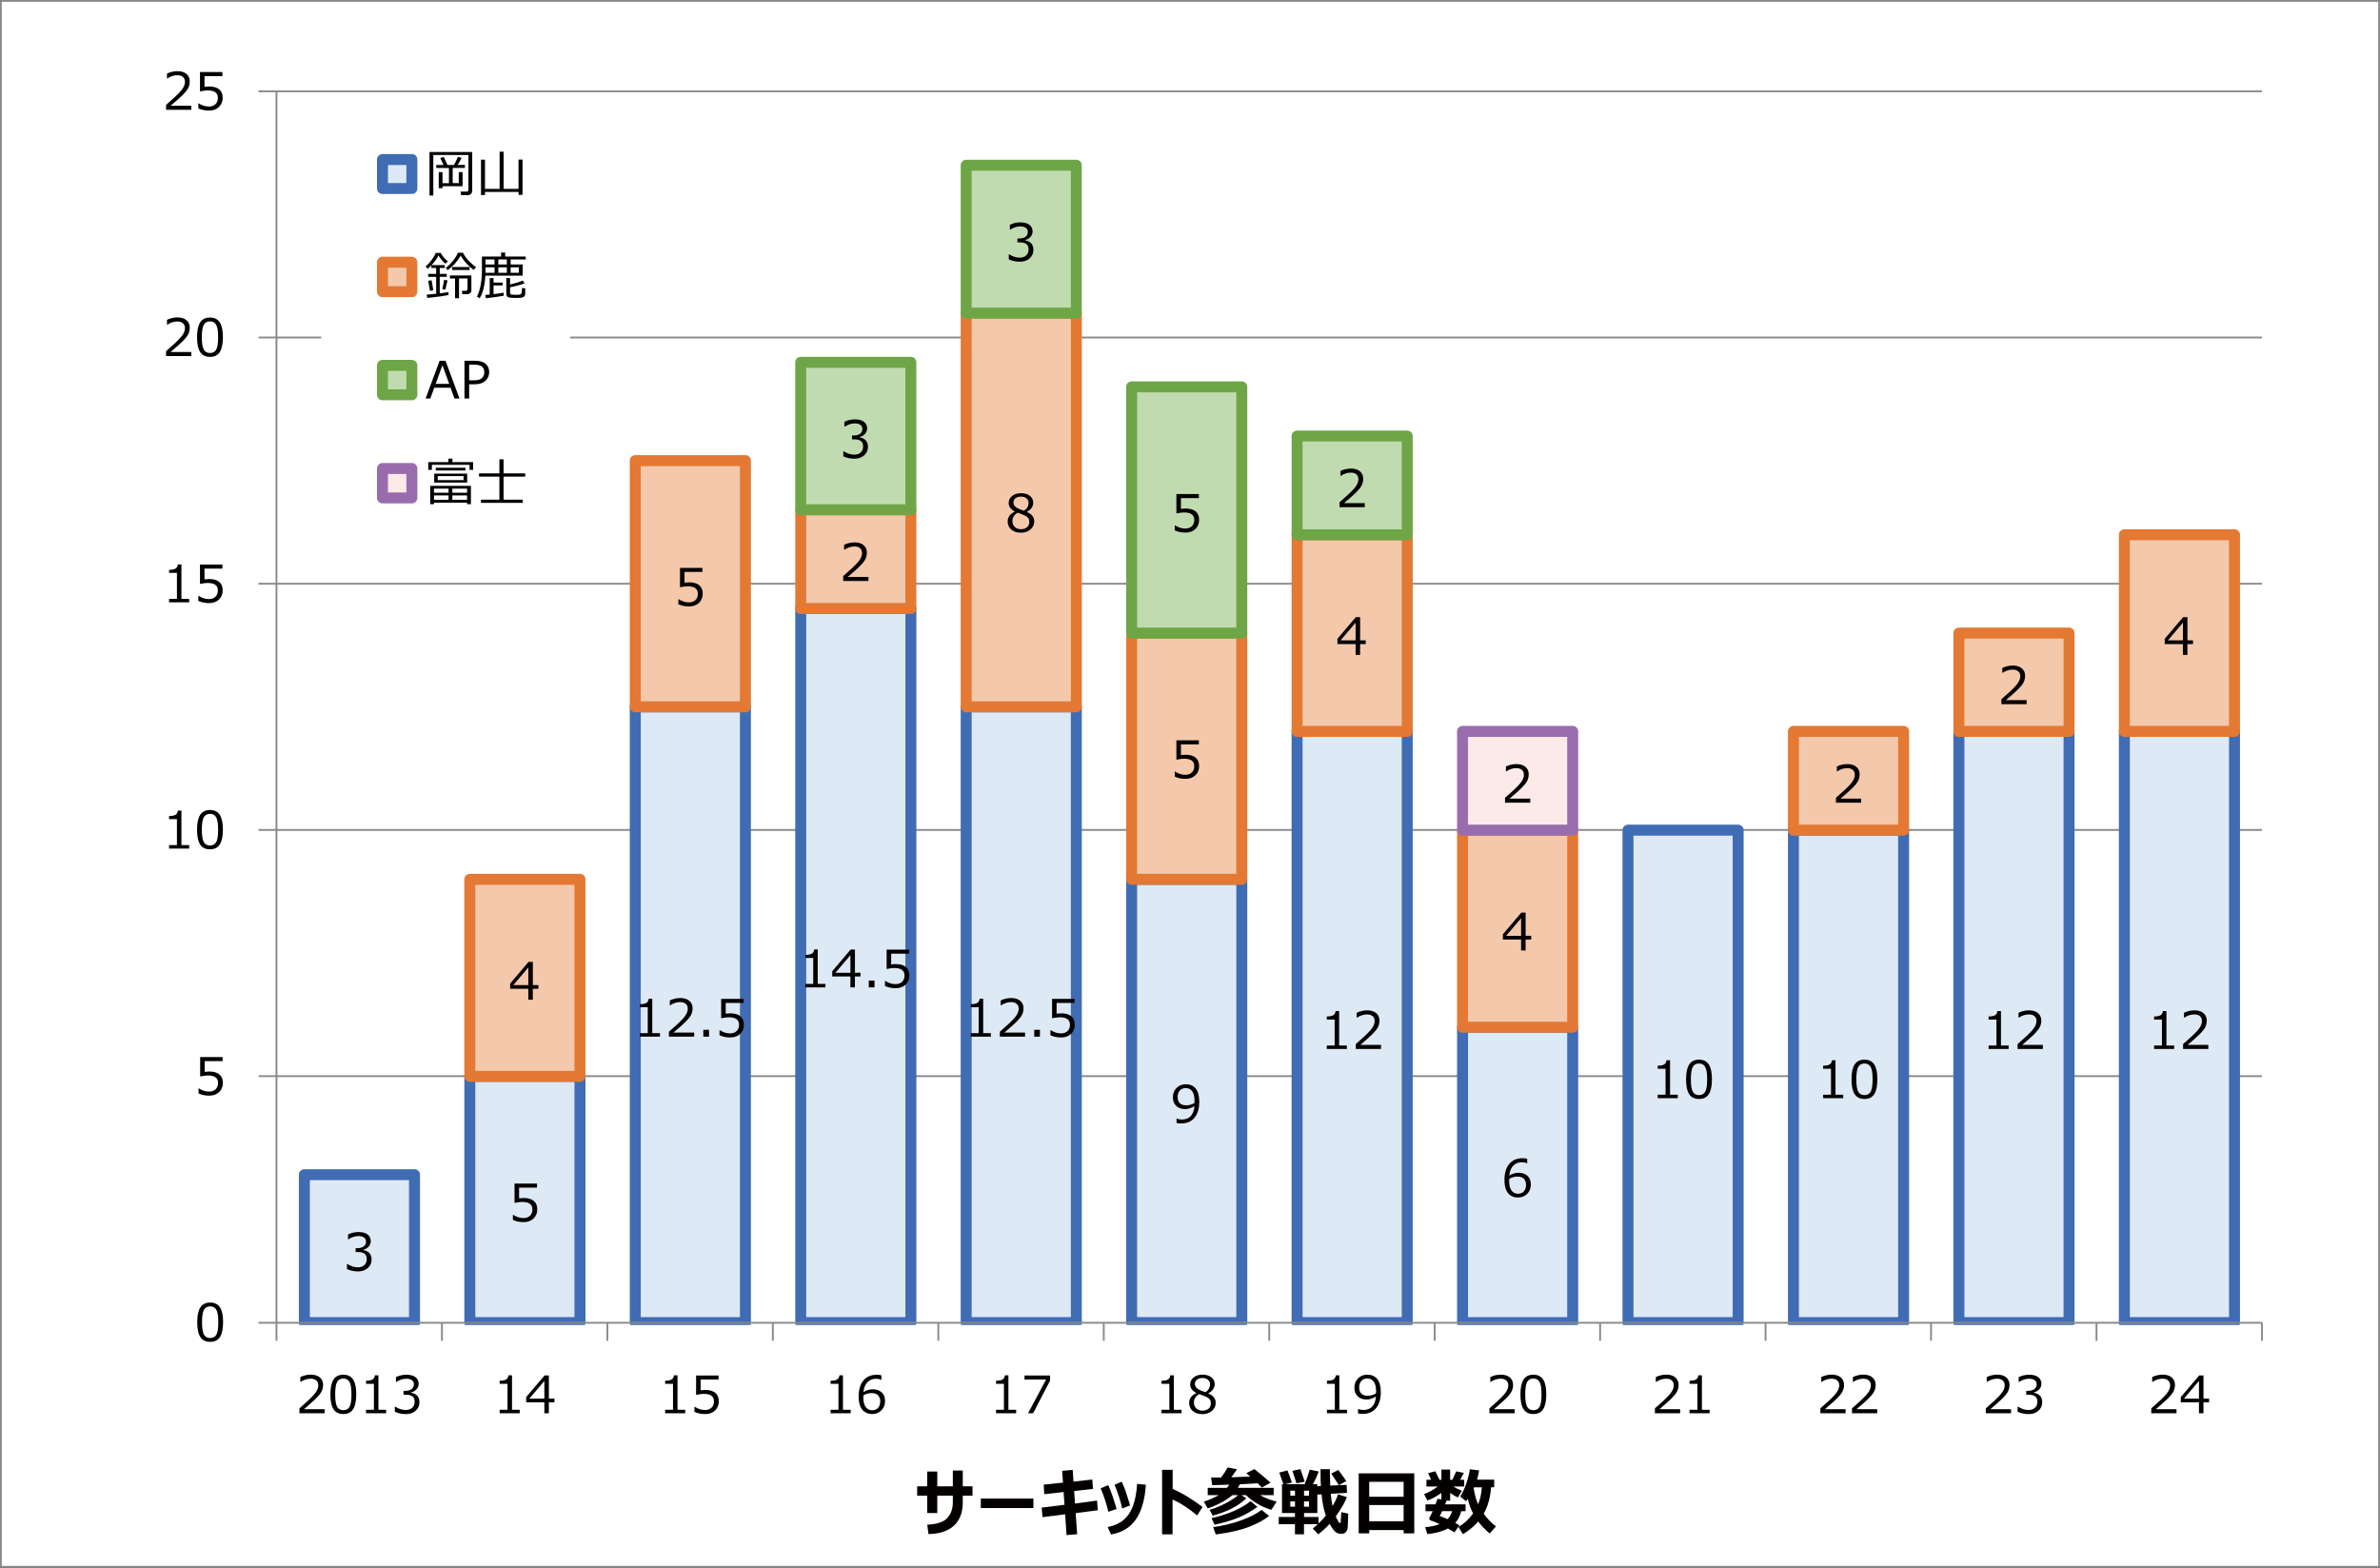 <?xml version="1.0" encoding="UTF-8"?>
<svg id="_レイヤー_2" data-name="レイヤー 2" xmlns="http://www.w3.org/2000/svg" xmlns:xlink="http://www.w3.org/1999/xlink" viewBox="0 0 650.76 428.64">
  <rect x="0" y="0" width="650.76" height="428.64" fill="#333333" stroke="none"/>
  <defs>
    <style>
      .cls-1 {
        clip-path: url(#clippath-76);
      }

      .cls-2 {
        clip-path: url(#clippath-51);
      }

      .cls-3 {
        clip-path: url(#clippath-34);
      }

      .cls-4 {
        clip-path: url(#clippath-107);
      }

      .cls-5 {
        clip-path: url(#clippath-38);
      }

      .cls-6 {
        clip-path: url(#clippath-21);
      }

      .cls-7 {
        clip-path: url(#clippath-6);
      }

      .cls-8 {
        clip-path: url(#clippath-7);
      }

      .cls-9 {
        clip-path: url(#clippath-17);
      }

      .cls-10 {
        clip-path: url(#clippath-80);
      }

      .cls-11 {
        clip-path: url(#clippath-31);
      }

      .cls-12 {
        clip-path: url(#clippath-79);
      }

      .cls-13 {
        clip-path: url(#clippath-75);
      }

      .cls-14 {
        clip-path: url(#clippath-15);
      }

      .cls-15 {
        clip-path: url(#clippath-33);
      }

      .cls-16 {
        clip-path: url(#clippath-61);
      }

      .cls-17 {
        clip-path: url(#clippath-100);
      }

      .cls-18 {
        clip-path: url(#clippath-18);
      }

      .cls-19 {
        clip-path: url(#clippath-47);
      }

      .cls-20 {
        clip-path: url(#clippath-4);
      }

      .cls-21 {
        clip-path: url(#clippath-71);
      }

      .cls-22 {
        clip-path: url(#clippath-22);
      }

      .cls-23 {
        fill: #040000;
      }

      .cls-24 {
        clip-path: url(#clippath-103);
      }

      .cls-25 {
        clip-path: url(#clippath-23);
      }

      .cls-26 {
        clip-path: url(#clippath-82);
      }

      .cls-27 {
        clip-path: url(#clippath-54);
      }

      .cls-28 {
        clip-path: url(#clippath-66);
      }

      .cls-29, .cls-30 {
        fill: #c1dbb1;
      }

      .cls-31 {
        clip-path: url(#clippath-114);
      }

      .cls-32 {
        clip-path: url(#clippath-9);
      }

      .cls-33 {
        clip-path: url(#clippath-102);
      }

      .cls-34 {
        clip-path: url(#clippath-70);
      }

      .cls-35 {
        clip-path: url(#clippath-10);
      }

      .cls-36 {
        clip-path: url(#clippath-42);
      }

      .cls-37 {
        clip-path: url(#clippath-59);
      }

      .cls-38 {
        clip-path: url(#clippath-43);
      }

      .cls-39 {
        clip-path: url(#clippath-64);
      }

      .cls-40 {
        clip-path: url(#clippath-101);
      }

      .cls-41 {
        clip-path: url(#clippath-25);
      }

      .cls-42 {
        clip-path: url(#clippath-27);
      }

      .cls-43 {
        clip-path: url(#clippath-109);
      }

      .cls-44, .cls-30, .cls-45, .cls-46, .cls-47 {
        fill-rule: evenodd;
      }

      .cls-44, .cls-48 {
        fill: #f3c8ab;
      }

      .cls-49 {
        stroke: #e37933;
      }

      .cls-49, .cls-50, .cls-51, .cls-52, .cls-53, .cls-54, .cls-55 {
        fill: none;
      }

      .cls-49, .cls-51, .cls-53, .cls-54, .cls-55 {
        stroke-linejoin: round;
      }

      .cls-49, .cls-51, .cls-54, .cls-55 {
        stroke-width: 3px;
      }

      .cls-56 {
        clip-path: url(#clippath-60);
      }

      .cls-45 {
        fill: #fff;
      }

      .cls-46 {
        fill: #fceae9;
      }

      .cls-57 {
        clip-path: url(#clippath-113);
      }

      .cls-58 {
        clip-path: url(#clippath-93);
      }

      .cls-59 {
        clip-path: url(#clippath-11);
      }

      .cls-60 {
        clip-path: url(#clippath-57);
      }

      .cls-61 {
        clip-path: url(#clippath-88);
      }

      .cls-62 {
        clip-path: url(#clippath-85);
      }

      .cls-63 {
        clip-path: url(#clippath-111);
      }

      .cls-64 {
        clip-path: url(#clippath-105);
      }

      .cls-65 {
        clip-path: url(#clippath-36);
      }

      .cls-66 {
        clip-path: url(#clippath-92);
      }

      .cls-67, .cls-47 {
        fill: #dde9f5;
      }

      .cls-68 {
        clip-path: url(#clippath-35);
      }

      .cls-69 {
        clip-path: url(#clippath-98);
      }

      .cls-70 {
        clip-path: url(#clippath-48);
      }

      .cls-71 {
        clip-path: url(#clippath-104);
      }

      .cls-72 {
        clip-path: url(#clippath-28);
      }

      .cls-73 {
        clip-path: url(#clippath-1);
      }

      .cls-74 {
        clip-path: url(#clippath-56);
      }

      .cls-75 {
        clip-path: url(#clippath-108);
      }

      .cls-51 {
        stroke: #6ea647;
      }

      .cls-76 {
        clip-path: url(#clippath-90);
      }

      .cls-77 {
        clip-path: url(#clippath-45);
      }

      .cls-78 {
        clip-path: url(#clippath-110);
      }

      .cls-79 {
        clip-path: url(#clippath-99);
      }

      .cls-80 {
        clip-path: url(#clippath-89);
      }

      .cls-81 {
        clip-path: url(#clippath-46);
      }

      .cls-82 {
        clip-path: url(#clippath-40);
      }

      .cls-83 {
        clip-path: url(#clippath-96);
      }

      .cls-84 {
        clip-path: url(#clippath-5);
      }

      .cls-85 {
        clip-path: url(#clippath-20);
      }

      .cls-86 {
        clip-path: url(#clippath-95);
      }

      .cls-87 {
        clip-path: url(#clippath-8);
      }

      .cls-88 {
        clip-path: url(#clippath-52);
      }

      .cls-89 {
        clip-path: url(#clippath-41);
      }

      .cls-90 {
        clip-path: url(#clippath-67);
      }

      .cls-91 {
        clip-path: url(#clippath-74);
      }

      .cls-92 {
        clip-path: url(#clippath-3);
      }

      .cls-93 {
        clip-path: url(#clippath-26);
      }

      .cls-94 {
        clip-path: url(#clippath-91);
      }

      .cls-95 {
        clip-path: url(#clippath-12);
      }

      .cls-96 {
        clip-path: url(#clippath-50);
      }

      .cls-97 {
        clip-path: url(#clippath-14);
      }

      .cls-52 {
        clip-rule: evenodd;
      }

      .cls-98 {
        clip-path: url(#clippath-97);
      }

      .cls-99 {
        clip-path: url(#clippath-30);
      }

      .cls-100 {
        clip-path: url(#clippath-112);
      }

      .cls-101 {
        clip-path: url(#clippath-77);
      }

      .cls-102 {
        clip-path: url(#clippath-19);
      }

      .cls-103 {
        clip-path: url(#clippath-78);
      }

      .cls-104 {
        clip-path: url(#clippath-72);
      }

      .cls-105 {
        clip-path: url(#clippath-84);
      }

      .cls-106 {
        clip-path: url(#clippath-32);
      }

      .cls-53 {
        stroke: #898989;
        stroke-width: .5px;
      }

      .cls-54 {
        stroke: #406cb4;
      }

      .cls-107 {
        clip-path: url(#clippath-55);
      }

      .cls-108 {
        clip-path: url(#clippath-73);
      }

      .cls-109 {
        clip-path: url(#clippath-53);
      }

      .cls-110 {
        clip-path: url(#clippath-39);
      }

      .cls-111 {
        clip-path: url(#clippath-81);
      }

      .cls-112 {
        clip-path: url(#clippath-106);
      }

      .cls-113 {
        clip-path: url(#clippath-16);
      }

      .cls-114 {
        clip-path: url(#clippath-2);
      }

      .cls-115 {
        clip-path: url(#clippath-29);
      }

      .cls-116 {
        clip-path: url(#clippath-49);
      }

      .cls-117 {
        clip-path: url(#clippath-37);
      }

      .cls-118 {
        clip-path: url(#clippath-58);
      }

      .cls-119 {
        clip-path: url(#clippath-13);
      }

      .cls-120 {
        clip-path: url(#clippath-86);
      }

      .cls-121 {
        clip-path: url(#clippath-63);
      }

      .cls-122 {
        clip-path: url(#clippath-24);
      }

      .cls-123 {
        clip-path: url(#clippath-94);
      }

      .cls-124 {
        clip-path: url(#clippath);
      }

      .cls-125 {
        clip-path: url(#clippath-87);
      }

      .cls-126 {
        clip-path: url(#clippath-68);
      }

      .cls-127 {
        clip-path: url(#clippath-83);
      }

      .cls-128 {
        clip-path: url(#clippath-65);
      }

      .cls-55 {
        stroke: #996dad;
      }

      .cls-129 {
        clip-path: url(#clippath-44);
      }

      .cls-130 {
        clip-path: url(#clippath-62);
      }

      .cls-131 {
        clip-path: url(#clippath-69);
      }
    </style>
    <clipPath id="clippath">
      <polygon class="cls-52" points=".12 428.28 650.52 428.28 650.52 .12 .12 .12 .12 428.28 .12 428.28"/>
    </clipPath>
    <clipPath id="clippath-1">
      <polygon class="cls-52" points="75.6 362.28 619.2 362.28 619.2 24.96 75.6 24.96 75.6 362.28 75.6 362.28"/>
    </clipPath>
    <clipPath id="clippath-2">
      <polygon class="cls-52" points="75.6 362.28 619.2 362.28 619.2 24.96 75.6 24.96 75.6 362.28 75.6 362.28"/>
    </clipPath>
    <clipPath id="clippath-3">
      <polygon class="cls-52" points="75.6 362.28 619.2 362.28 619.2 24.96 75.6 24.96 75.6 362.28 75.6 362.28"/>
    </clipPath>
    <clipPath id="clippath-4">
      <polygon class="cls-52" points="75.6 362.28 619.2 362.28 619.2 24.96 75.6 24.96 75.6 362.28 75.6 362.28"/>
    </clipPath>
    <clipPath id="clippath-5">
      <polygon class="cls-52" points=".12 428.28 650.52 428.28 650.52 .12 .12 .12 .12 428.28 .12 428.28"/>
    </clipPath>
    <clipPath id="clippath-6">
      <polygon class="cls-52" points=".12 428.28 650.52 428.28 650.52 .12 .12 .12 .12 428.28 .12 428.28"/>
    </clipPath>
    <clipPath id="clippath-7">
      <polygon class="cls-52" points=".12 428.28 650.52 428.28 650.52 .12 .12 .12 .12 428.28 .12 428.28"/>
    </clipPath>
    <clipPath id="clippath-8">
      <polygon class="cls-52" points=".12 428.28 650.52 428.28 650.52 .12 .12 .12 .12 428.28 .12 428.28"/>
    </clipPath>
    <clipPath id="clippath-9">
      <polygon class="cls-52" points=".12 428.28 650.52 428.28 650.52 .12 .12 .12 .12 428.28 .12 428.28"/>
    </clipPath>
    <clipPath id="clippath-10">
      <rect class="cls-50" x=".12" y=".12" width="650.4" height="428.16"/>
    </clipPath>
    <clipPath id="clippath-11">
      <polygon class="cls-52" points=".12 428.28 650.52 428.28 650.52 .12 .12 .12 .12 428.28 .12 428.28"/>
    </clipPath>
    <clipPath id="clippath-12">
      <rect class="cls-50" x=".12" y=".12" width="650.4" height="428.16"/>
    </clipPath>
    <clipPath id="clippath-13">
      <polygon class="cls-52" points=".12 428.28 650.52 428.28 650.52 .12 .12 .12 .12 428.28 .12 428.28"/>
    </clipPath>
    <clipPath id="clippath-14">
      <rect class="cls-50" x=".12" y=".12" width="650.4" height="428.16"/>
    </clipPath>
    <clipPath id="clippath-15">
      <polygon class="cls-52" points=".12 428.28 650.52 428.28 650.52 .12 .12 .12 .12 428.28 .12 428.28"/>
    </clipPath>
    <clipPath id="clippath-16">
      <rect class="cls-50" x=".12" y=".12" width="650.4" height="428.16"/>
    </clipPath>
    <clipPath id="clippath-17">
      <polygon class="cls-52" points=".12 428.28 650.52 428.28 650.52 .12 .12 .12 .12 428.28 .12 428.28"/>
    </clipPath>
    <clipPath id="clippath-18">
      <rect class="cls-50" x=".12" y=".12" width="650.4" height="428.16"/>
    </clipPath>
    <clipPath id="clippath-19">
      <polygon class="cls-52" points=".12 428.28 650.52 428.28 650.52 .12 .12 .12 .12 428.28 .12 428.28"/>
    </clipPath>
    <clipPath id="clippath-20">
      <rect class="cls-50" x=".12" y=".12" width="650.4" height="428.16"/>
    </clipPath>
    <clipPath id="clippath-21">
      <polygon class="cls-52" points=".12 428.28 650.52 428.28 650.52 .12 .12 .12 .12 428.28 .12 428.28"/>
    </clipPath>
    <clipPath id="clippath-22">
      <rect class="cls-50" x=".12" y=".12" width="650.4" height="428.16"/>
    </clipPath>
    <clipPath id="clippath-23">
      <polygon class="cls-52" points=".12 428.28 650.52 428.28 650.52 .12 .12 .12 .12 428.28 .12 428.28"/>
    </clipPath>
    <clipPath id="clippath-24">
      <rect class="cls-50" x=".12" y=".12" width="650.4" height="428.16"/>
    </clipPath>
    <clipPath id="clippath-25">
      <polygon class="cls-52" points=".12 428.28 650.52 428.28 650.52 .12 .12 .12 .12 428.28 .12 428.28"/>
    </clipPath>
    <clipPath id="clippath-26">
      <rect class="cls-50" x=".12" y=".12" width="650.4" height="428.16"/>
    </clipPath>
    <clipPath id="clippath-27">
      <polygon class="cls-52" points=".12 428.28 650.52 428.28 650.52 .12 .12 .12 .12 428.28 .12 428.28"/>
    </clipPath>
    <clipPath id="clippath-28">
      <rect class="cls-50" x=".12" y=".12" width="650.4" height="428.16"/>
    </clipPath>
    <clipPath id="clippath-29">
      <polygon class="cls-52" points=".12 428.28 650.52 428.28 650.52 .12 .12 .12 .12 428.28 .12 428.28"/>
    </clipPath>
    <clipPath id="clippath-30">
      <rect class="cls-50" x=".12" y=".12" width="650.4" height="428.16"/>
    </clipPath>
    <clipPath id="clippath-31">
      <polygon class="cls-52" points=".12 428.28 650.52 428.28 650.52 .12 .12 .12 .12 428.28 .12 428.28"/>
    </clipPath>
    <clipPath id="clippath-32">
      <rect class="cls-50" x=".12" y=".12" width="650.4" height="428.16"/>
    </clipPath>
    <clipPath id="clippath-33">
      <polygon class="cls-52" points=".12 428.28 650.52 428.28 650.52 .12 .12 .12 .12 428.28 .12 428.28"/>
    </clipPath>
    <clipPath id="clippath-34">
      <rect class="cls-50" x=".12" y=".12" width="650.4" height="428.16"/>
    </clipPath>
    <clipPath id="clippath-35">
      <polygon class="cls-52" points=".12 428.28 650.52 428.28 650.52 .12 .12 .12 .12 428.28 .12 428.28"/>
    </clipPath>
    <clipPath id="clippath-36">
      <rect class="cls-50" x=".12" y=".12" width="650.4" height="428.16"/>
    </clipPath>
    <clipPath id="clippath-37">
      <polygon class="cls-52" points=".12 428.28 650.52 428.28 650.52 .12 .12 .12 .12 428.28 .12 428.28"/>
    </clipPath>
    <clipPath id="clippath-38">
      <rect class="cls-50" x=".12" y=".12" width="650.4" height="428.16"/>
    </clipPath>
    <clipPath id="clippath-39">
      <polygon class="cls-52" points=".12 428.28 650.52 428.28 650.52 .12 .12 .12 .12 428.28 .12 428.28"/>
    </clipPath>
    <clipPath id="clippath-40">
      <rect class="cls-50" x=".12" y=".12" width="650.4" height="428.16"/>
    </clipPath>
    <clipPath id="clippath-41">
      <polygon class="cls-52" points=".12 428.28 650.52 428.28 650.52 .12 .12 .12 .12 428.28 .12 428.28"/>
    </clipPath>
    <clipPath id="clippath-42">
      <rect class="cls-50" x=".12" y=".12" width="650.4" height="428.16"/>
    </clipPath>
    <clipPath id="clippath-43">
      <polygon class="cls-52" points=".12 428.28 650.52 428.28 650.52 .12 .12 .12 .12 428.28 .12 428.28"/>
    </clipPath>
    <clipPath id="clippath-44">
      <rect class="cls-50" x=".12" y=".12" width="650.4" height="428.16"/>
    </clipPath>
    <clipPath id="clippath-45">
      <polygon class="cls-52" points=".12 428.28 650.52 428.28 650.52 .12 .12 .12 .12 428.28 .12 428.28"/>
    </clipPath>
    <clipPath id="clippath-46">
      <rect class="cls-50" x=".12" y=".12" width="650.4" height="428.16"/>
    </clipPath>
    <clipPath id="clippath-47">
      <polygon class="cls-52" points=".12 428.28 650.52 428.28 650.52 .12 .12 .12 .12 428.28 .12 428.28"/>
    </clipPath>
    <clipPath id="clippath-48">
      <rect class="cls-50" x=".12" y=".12" width="650.4" height="428.16"/>
    </clipPath>
    <clipPath id="clippath-49">
      <polygon class="cls-52" points=".12 428.28 650.52 428.28 650.52 .12 .12 .12 .12 428.28 .12 428.28"/>
    </clipPath>
    <clipPath id="clippath-50">
      <rect class="cls-50" x=".12" y=".12" width="650.4" height="428.16"/>
    </clipPath>
    <clipPath id="clippath-51">
      <polygon class="cls-52" points=".12 428.28 650.52 428.28 650.52 .12 .12 .12 .12 428.28 .12 428.28"/>
    </clipPath>
    <clipPath id="clippath-52">
      <rect class="cls-50" x=".12" y=".12" width="650.4" height="428.16"/>
    </clipPath>
    <clipPath id="clippath-53">
      <polygon class="cls-52" points=".12 428.28 650.52 428.28 650.52 .12 .12 .12 .12 428.28 .12 428.28"/>
    </clipPath>
    <clipPath id="clippath-54">
      <rect class="cls-50" x=".12" y=".12" width="650.4" height="428.16"/>
    </clipPath>
    <clipPath id="clippath-55">
      <polygon class="cls-52" points=".12 428.28 650.52 428.28 650.52 .12 .12 .12 .12 428.28 .12 428.28"/>
    </clipPath>
    <clipPath id="clippath-56">
      <rect class="cls-50" x=".12" y=".12" width="650.4" height="428.16"/>
    </clipPath>
    <clipPath id="clippath-57">
      <polygon class="cls-52" points=".12 428.28 650.52 428.28 650.52 .12 .12 .12 .12 428.28 .12 428.28"/>
    </clipPath>
    <clipPath id="clippath-58">
      <rect class="cls-50" x=".12" y=".12" width="650.4" height="428.16"/>
    </clipPath>
    <clipPath id="clippath-59">
      <polygon class="cls-52" points=".12 428.28 650.52 428.28 650.52 .12 .12 .12 .12 428.28 .12 428.28"/>
    </clipPath>
    <clipPath id="clippath-60">
      <rect class="cls-50" x=".12" y=".12" width="650.4" height="428.16"/>
    </clipPath>
    <clipPath id="clippath-61">
      <polygon class="cls-52" points=".12 428.28 650.52 428.28 650.52 .12 .12 .12 .12 428.28 .12 428.28"/>
    </clipPath>
    <clipPath id="clippath-62">
      <rect class="cls-50" x=".12" y=".12" width="650.4" height="428.16"/>
    </clipPath>
    <clipPath id="clippath-63">
      <polygon class="cls-52" points=".12 428.28 650.52 428.28 650.52 .12 .12 .12 .12 428.28 .12 428.28"/>
    </clipPath>
    <clipPath id="clippath-64">
      <rect class="cls-50" x=".12" y=".12" width="650.4" height="428.16"/>
    </clipPath>
    <clipPath id="clippath-65">
      <polygon class="cls-52" points=".12 428.28 650.52 428.28 650.52 .12 .12 .12 .12 428.28 .12 428.28"/>
    </clipPath>
    <clipPath id="clippath-66">
      <rect class="cls-50" x=".12" y=".12" width="650.4" height="428.16"/>
    </clipPath>
    <clipPath id="clippath-67">
      <polygon class="cls-52" points=".12 428.28 650.52 428.28 650.52 .12 .12 .12 .12 428.28 .12 428.28"/>
    </clipPath>
    <clipPath id="clippath-68">
      <rect class="cls-50" x=".12" y=".12" width="650.4" height="428.16"/>
    </clipPath>
    <clipPath id="clippath-69">
      <polygon class="cls-52" points=".12 428.28 650.52 428.28 650.52 .12 .12 .12 .12 428.28 .12 428.28"/>
    </clipPath>
    <clipPath id="clippath-70">
      <rect class="cls-50" x=".12" y=".12" width="650.4" height="428.16"/>
    </clipPath>
    <clipPath id="clippath-71">
      <polygon class="cls-52" points=".12 428.28 650.52 428.28 650.52 .12 .12 .12 .12 428.28 .12 428.28"/>
    </clipPath>
    <clipPath id="clippath-72">
      <rect class="cls-50" x=".12" y=".12" width="650.4" height="428.16"/>
    </clipPath>
    <clipPath id="clippath-73">
      <polygon class="cls-52" points=".12 428.28 650.52 428.28 650.52 .12 .12 .12 .12 428.28 .12 428.28"/>
    </clipPath>
    <clipPath id="clippath-74">
      <rect class="cls-50" x=".12" y=".12" width="650.4" height="428.16"/>
    </clipPath>
    <clipPath id="clippath-75">
      <polygon class="cls-52" points=".12 428.28 650.52 428.28 650.52 .12 .12 .12 .12 428.28 .12 428.28"/>
    </clipPath>
    <clipPath id="clippath-76">
      <rect class="cls-50" x=".12" y=".12" width="650.4" height="428.16"/>
    </clipPath>
    <clipPath id="clippath-77">
      <polygon class="cls-52" points=".12 428.28 650.52 428.28 650.52 .12 .12 .12 .12 428.28 .12 428.28"/>
    </clipPath>
    <clipPath id="clippath-78">
      <rect class="cls-50" x=".12" y=".12" width="650.4" height="428.16"/>
    </clipPath>
    <clipPath id="clippath-79">
      <polygon class="cls-52" points=".12 428.28 650.52 428.28 650.52 .12 .12 .12 .12 428.28 .12 428.28"/>
    </clipPath>
    <clipPath id="clippath-80">
      <rect class="cls-50" x=".12" y=".12" width="650.4" height="428.16"/>
    </clipPath>
    <clipPath id="clippath-81">
      <polygon class="cls-52" points=".12 428.28 650.52 428.28 650.52 .12 .12 .12 .12 428.28 .12 428.28"/>
    </clipPath>
    <clipPath id="clippath-82">
      <rect class="cls-50" x=".12" y=".12" width="650.4" height="428.16"/>
    </clipPath>
    <clipPath id="clippath-83">
      <polygon class="cls-52" points=".12 428.28 650.52 428.28 650.52 .12 .12 .12 .12 428.28 .12 428.28"/>
    </clipPath>
    <clipPath id="clippath-84">
      <rect class="cls-50" x=".12" y=".12" width="650.4" height="428.16"/>
    </clipPath>
    <clipPath id="clippath-85">
      <polygon class="cls-52" points=".12 428.28 650.52 428.28 650.52 .12 .12 .12 .12 428.28 .12 428.28"/>
    </clipPath>
    <clipPath id="clippath-86">
      <rect class="cls-50" x=".12" y=".12" width="650.4" height="428.16"/>
    </clipPath>
    <clipPath id="clippath-87">
      <polygon class="cls-52" points=".12 428.28 650.52 428.28 650.52 .12 .12 .12 .12 428.28 .12 428.28"/>
    </clipPath>
    <clipPath id="clippath-88">
      <rect class="cls-50" x=".12" y=".12" width="650.4" height="428.16"/>
    </clipPath>
    <clipPath id="clippath-89">
      <polygon class="cls-52" points=".12 428.28 650.52 428.28 650.52 .12 .12 .12 .12 428.28 .12 428.28"/>
    </clipPath>
    <clipPath id="clippath-90">
      <rect class="cls-50" x=".12" y=".12" width="650.4" height="428.16"/>
    </clipPath>
    <clipPath id="clippath-91">
      <polygon class="cls-52" points=".12 428.28 650.52 428.28 650.52 .12 .12 .12 .12 428.28 .12 428.28"/>
    </clipPath>
    <clipPath id="clippath-92">
      <rect class="cls-50" x=".12" y=".12" width="650.4" height="428.16"/>
    </clipPath>
    <clipPath id="clippath-93">
      <polygon class="cls-52" points=".12 428.28 650.52 428.28 650.52 .12 .12 .12 .12 428.28 .12 428.28"/>
    </clipPath>
    <clipPath id="clippath-94">
      <rect class="cls-50" x=".12" y=".12" width="650.4" height="428.16"/>
    </clipPath>
    <clipPath id="clippath-95">
      <polygon class="cls-52" points=".12 428.28 650.52 428.28 650.52 .12 .12 .12 .12 428.28 .12 428.28"/>
    </clipPath>
    <clipPath id="clippath-96">
      <rect class="cls-50" x=".12" y=".12" width="650.4" height="428.16"/>
    </clipPath>
    <clipPath id="clippath-97">
      <polygon class="cls-52" points=".12 428.28 650.52 428.28 650.52 .12 .12 .12 .12 428.28 .12 428.28"/>
    </clipPath>
    <clipPath id="clippath-98">
      <rect class="cls-50" x=".12" y=".12" width="650.4" height="428.16"/>
    </clipPath>
    <clipPath id="clippath-99">
      <polygon class="cls-52" points=".12 428.28 650.52 428.28 650.52 .12 .12 .12 .12 428.28 .12 428.28"/>
    </clipPath>
    <clipPath id="clippath-100">
      <rect class="cls-50" x=".12" y=".12" width="650.4" height="428.16"/>
    </clipPath>
    <clipPath id="clippath-101">
      <polygon class="cls-52" points=".12 428.28 650.52 428.28 650.52 .12 .12 .12 .12 428.28 .12 428.28"/>
    </clipPath>
    <clipPath id="clippath-102">
      <polygon class="cls-52" points=".12 428.28 650.52 428.28 650.52 .12 .12 .12 .12 428.28 .12 428.28"/>
    </clipPath>
    <clipPath id="clippath-103">
      <polygon class="cls-52" points=".12 428.28 650.52 428.28 650.52 .12 .12 .12 .12 428.28 .12 428.28"/>
    </clipPath>
    <clipPath id="clippath-104">
      <rect class="cls-50" x=".12" y=".12" width="650.4" height="428.16"/>
    </clipPath>
    <clipPath id="clippath-105">
      <polygon class="cls-52" points=".12 428.28 650.52 428.28 650.52 .12 .12 .12 .12 428.28 .12 428.28"/>
    </clipPath>
    <clipPath id="clippath-106">
      <polygon class="cls-52" points=".12 428.28 650.52 428.28 650.52 .12 .12 .12 .12 428.28 .12 428.28"/>
    </clipPath>
    <clipPath id="clippath-107">
      <rect class="cls-50" x=".12" y=".12" width="650.4" height="428.16"/>
    </clipPath>
    <clipPath id="clippath-108">
      <polygon class="cls-52" points=".12 428.28 650.52 428.28 650.52 .12 .12 .12 .12 428.28 .12 428.28"/>
    </clipPath>
    <clipPath id="clippath-109">
      <polygon class="cls-52" points=".12 428.28 650.52 428.28 650.52 .12 .12 .12 .12 428.28 .12 428.28"/>
    </clipPath>
    <clipPath id="clippath-110">
      <rect class="cls-50" x=".12" y=".12" width="650.4" height="428.16"/>
    </clipPath>
    <clipPath id="clippath-111">
      <polygon class="cls-52" points=".12 428.28 650.52 428.28 650.52 .12 .12 .12 .12 428.28 .12 428.28"/>
    </clipPath>
    <clipPath id="clippath-112">
      <polygon class="cls-52" points=".12 428.28 650.52 428.28 650.52 .12 .12 .12 .12 428.28 .12 428.28"/>
    </clipPath>
    <clipPath id="clippath-113">
      <rect class="cls-50" x=".12" y=".12" width="650.4" height="428.16"/>
    </clipPath>
    <clipPath id="clippath-114">
      <polygon class="cls-52" points="0 428.64 650.76 428.64 650.76 0 0 0 0 428.64 0 428.64"/>
    </clipPath>
  </defs>
  <g id="_レイヤー_1-2" data-name="レイヤー 1">
    <g>
      <polygon class="cls-45" points=".24 .24 650.52 .24 650.52 428.4 .24 428.4 .24 .24 .24 .24"/>
      <polygon class="cls-45" points="75.6 24.96 618.48 24.96 618.48 361.68 75.6 361.68 75.6 24.96 75.6 24.96"/>
      <g class="cls-124">
        <path class="cls-53" d="M75.6,294.24h542.88M75.6,226.92h542.88M75.6,159.6h542.88M75.6,92.28h542.88M75.6,24.96h542.88"/>
      </g>
      <g class="cls-73">
        <path class="cls-67" d="M83.22,321.18h30.12v40.44h-30.12v-40.44h0ZM128.46,294.3h30.12v67.32h-30.12v-67.32h0ZM173.7,193.26h30.12v168.36h-30.12v-168.36h0ZM218.94,166.38h30.12v195.24h-30.12v-195.24h0ZM264.18,193.26h30.12v168.36h-30.12v-168.36h0ZM309.42,240.42h30.12v121.2h-30.12v-121.2h0ZM354.66,199.98h30.12v161.64h-30.12v-161.64h0ZM399.9,280.86h30.12v80.76h-30.12v-80.76h0ZM445.14,226.98h30.12v134.64h-30.12v-134.64h0ZM490.38,226.98h30.12v134.64h-30.12v-134.64h0ZM535.62,199.98h30.12v161.64h-30.12v-161.64h0ZM580.86,199.98h30.12v161.64h-30.12v-161.64h0Z"/>
        <path class="cls-54" d="M83.22,321.18h30.12v40.44h-30.12v-40.44h0ZM128.46,294.3h30.12v67.32h-30.12v-67.32h0ZM173.7,193.26h30.12v168.36h-30.12v-168.36h0ZM218.94,166.38h30.12v195.24h-30.12v-195.24h0ZM264.18,193.26h30.12v168.36h-30.12v-168.36h0ZM309.42,240.42h30.12v121.2h-30.12v-121.2h0ZM354.66,199.98h30.12v161.64h-30.12v-161.64h0ZM399.9,280.86h30.12v80.76h-30.12v-80.76h0ZM445.14,226.98h30.12v134.64h-30.12v-134.64h0ZM490.38,226.98h30.12v134.64h-30.12v-134.64h0ZM535.62,199.98h30.12v161.64h-30.12v-161.64h0ZM580.86,199.98h30.12v161.64h-30.12v-161.64h0Z"/>
      </g>
      <g class="cls-114">
        <path class="cls-48" d="M128.46,240.42h30.12v53.88h-30.12v-53.88h0ZM173.7,125.94h30.12v67.32h-30.12v-67.32h0ZM218.94,139.38h30.12v27h-30.12v-27h0ZM264.18,85.62h30.12v107.64h-30.12v-107.64h0ZM309.42,173.1h30.12v67.32h-30.12v-67.32h0ZM354.66,146.22h30.12v53.76h-30.12v-53.76h0ZM399.9,226.98h30.12v53.88h-30.12v-53.88h0ZM490.38,199.98h30.12v27h-30.12v-27h0ZM535.62,173.1h30.12v26.88h-30.12v-26.88h0ZM580.86,146.22h30.12v53.76h-30.12v-53.76h0Z"/>
        <path class="cls-49" d="M128.46,240.42h30.12v53.88h-30.12v-53.88h0ZM173.7,125.94h30.12v67.32h-30.12v-67.32h0ZM218.94,139.38h30.12v27h-30.12v-27h0ZM264.18,85.62h30.12v107.64h-30.12v-107.64h0ZM309.42,173.1h30.12v67.32h-30.12v-67.32h0ZM354.66,146.22h30.12v53.76h-30.12v-53.76h0ZM399.9,226.98h30.12v53.88h-30.12v-53.88h0ZM490.38,199.98h30.12v27h-30.12v-27h0ZM535.62,173.1h30.12v26.88h-30.12v-26.88h0ZM580.86,146.22h30.12v53.76h-30.12v-53.76h0Z"/>
      </g>
      <g class="cls-92">
        <path class="cls-29" d="M218.94,99.06h30.12v40.32h-30.12v-40.32h0ZM264.18,45.18h30.12v40.44h-30.12v-40.44h0ZM309.42,105.78h30.12v67.32h-30.12v-67.32h0ZM354.66,119.22h30.12v27h-30.12v-27h0Z"/>
        <path class="cls-51" d="M218.94,99.06h30.12v40.32h-30.12v-40.32h0ZM264.18,45.18h30.12v40.44h-30.12v-40.44h0ZM309.42,105.78h30.12v67.32h-30.12v-67.32h0ZM354.66,119.22h30.12v27h-30.12v-27h0Z"/>
      </g>
      <g class="cls-20">
        <polygon class="cls-46" points="399.9 199.98 430.02 199.98 430.02 226.98 399.9 226.98 399.9 199.98 399.9 199.98"/>
        <polygon class="cls-55" points="399.9 199.98 430.02 199.98 430.02 226.98 399.9 226.98 399.9 199.98 399.9 199.98"/>
      </g>
      <g class="cls-84">
        <line class="cls-53" x1="75.6" y1="361.68" x2="75.6" y2="24.96"/>
      </g>
      <g class="cls-7">
        <path class="cls-53" d="M70.68,361.68h4.92M70.68,294.24h4.92M70.68,226.92h4.92M70.68,159.6h4.92M70.68,92.28h4.92M70.68,24.96h4.92"/>
      </g>
      <g class="cls-8">
        <line class="cls-53" x1="75.6" y1="361.68" x2="618.48" y2="361.68"/>
      </g>
      <g class="cls-87">
        <path class="cls-53" d="M75.6,361.68v4.92M120.84,361.68v4.92M166.08,361.68v4.92M211.32,361.68v4.92M256.56,361.68v4.92M301.8,361.68v4.92M347.04,361.68v4.92M392.28,361.68v4.92M437.52,361.68v4.92M482.76,361.68v4.92M528,361.68v4.92M573.24,361.68v4.92M618.48,361.68v4.92"/>
      </g>
      <g class="cls-32">
        <g class="cls-35">
          <path class="cls-23" d="M94.87,346.97v-1.38h.11c.93.61,1.89.92,2.88.92.73,0,1.32-.2,1.76-.6.44-.4.66-.95.66-1.66,0-.66-.19-1.14-.58-1.45-.38-.31-1.01-.47-1.86-.47h-.6v-1.06h.47c.74,0,1.32-.16,1.74-.47.42-.32.63-.76.63-1.33,0-.48-.18-.86-.55-1.12-.37-.26-.87-.39-1.52-.39-.93,0-1.85.3-2.76.9h-.08v-1.35c.92-.43,1.88-.65,2.87-.65,1.06,0,1.89.22,2.47.67.58.45.87,1.05.87,1.81,0,.56-.19,1.06-.58,1.5-.39.44-.88.72-1.46.84v.11c1.5.27,2.26,1.14,2.26,2.6,0,.95-.35,1.72-1.04,2.33s-1.58.91-2.67.91-2.05-.21-3.02-.64Z"/>
        </g>
      </g>
      <g class="cls-59">
        <g class="cls-95">
          <path class="cls-23" d="M140.24,333.54v-1.37h.11c.89.58,1.82.87,2.78.87.74,0,1.33-.21,1.78-.63.45-.42.67-1.01.67-1.75,0-1.35-.93-2.03-2.78-2.03-.53,0-1.23.09-2.11.27v-5.3h6.14v1.11h-4.9v2.93c.6-.06,1.01-.09,1.22-.09,1.23,0,2.16.27,2.8.8s.95,1.3.95,2.32-.34,1.86-1.03,2.51c-.69.65-1.59.97-2.7.97s-2.05-.2-2.92-.6Z"/>
        </g>
      </g>
      <g class="cls-119">
        <g class="cls-97">
          <g>
            <path class="cls-23" d="M180.47,283.44h-5.5v-.95h2.15v-7.1h-2.15v-.84c.84,0,1.44-.12,1.8-.36s.56-.61.61-1.12h.97v9.42h2.11v.95Z"/>
            <path class="cls-23" d="M189.81,283.44h-6.91v-1.34c.73-.63,1.55-1.36,2.46-2.2.91-.84,1.59-1.57,2.03-2.21.44-.63.67-1.27.67-1.91,0-.56-.19-1-.56-1.32-.37-.32-.88-.47-1.52-.47-.94,0-1.86.3-2.76.89h-.07v-1.34c.92-.44,1.88-.66,2.87-.66,1.04,0,1.86.25,2.46.76s.9,1.19.9,2.07c0,.47-.08.91-.23,1.34-.15.43-.39.84-.72,1.24s-.71.83-1.17,1.28c-.45.45-1.49,1.37-3.12,2.76h5.66v1.1Z"/>
            <path class="cls-23" d="M193.87,283.44h-1.56v-1.87h1.56v1.87Z"/>
            <path class="cls-23" d="M196.74,283.05v-1.37h.11c.89.58,1.82.87,2.78.87.74,0,1.33-.21,1.78-.63.45-.42.67-1.01.67-1.75,0-1.35-.93-2.03-2.78-2.03-.53,0-1.23.09-2.11.27v-5.3h6.14v1.11h-4.9v2.93c.6-.06,1.01-.09,1.22-.09,1.23,0,2.16.27,2.8.8s.95,1.3.95,2.32-.34,1.86-1.03,2.51c-.69.65-1.59.97-2.7.97s-2.05-.2-2.92-.6Z"/>
          </g>
        </g>
      </g>
      <g class="cls-14">
        <g class="cls-113">
          <g>
            <path class="cls-23" d="M225.71,269.97h-5.5v-.95h2.15v-7.1h-2.15v-.84c.84,0,1.44-.12,1.8-.36s.56-.61.61-1.12h.97v9.42h2.11v.95Z"/>
            <path class="cls-23" d="M235.28,266.99h-1.52v2.98h-1.23v-2.98h-4.97v-1.44l5.03-5.92h1.18v6.34h1.52v1.01ZM232.53,265.98v-4.83l-4.11,4.83h4.11Z"/>
            <path class="cls-23" d="M239.11,269.97h-1.56v-1.87h1.56v1.87Z"/>
            <path class="cls-23" d="M241.98,269.58v-1.37h.11c.89.58,1.82.87,2.78.87.74,0,1.33-.21,1.78-.63.45-.42.67-1.01.67-1.75,0-1.35-.93-2.03-2.78-2.03-.53,0-1.23.09-2.11.27v-5.3h6.14v1.11h-4.9v2.93c.6-.06,1.01-.09,1.22-.09,1.23,0,2.16.27,2.8.8s.95,1.3.95,2.32-.34,1.86-1.03,2.51c-.69.65-1.59.97-2.7.97s-2.05-.2-2.92-.6Z"/>
          </g>
        </g>
      </g>
      <g class="cls-9">
        <g class="cls-18">
          <g>
            <path class="cls-23" d="M270.95,283.44h-5.5v-.95h2.15v-7.1h-2.15v-.84c.84,0,1.44-.12,1.8-.36s.56-.61.61-1.12h.97v9.42h2.11v.95Z"/>
            <path class="cls-23" d="M280.29,283.44h-6.91v-1.34c.73-.63,1.55-1.36,2.46-2.2.91-.84,1.59-1.57,2.03-2.21.44-.63.67-1.27.67-1.91,0-.56-.19-1-.56-1.32-.37-.32-.88-.47-1.52-.47-.94,0-1.86.3-2.76.89h-.07v-1.34c.92-.44,1.88-.66,2.87-.66,1.04,0,1.86.25,2.46.76s.9,1.19.9,2.07c0,.47-.08.91-.23,1.34-.15.43-.39.84-.72,1.24s-.71.83-1.17,1.28c-.45.45-1.49,1.37-3.12,2.76h5.66v1.1Z"/>
            <path class="cls-23" d="M284.35,283.44h-1.56v-1.87h1.56v1.87Z"/>
            <path class="cls-23" d="M287.22,283.05v-1.37h.11c.89.58,1.82.87,2.78.87.74,0,1.33-.21,1.78-.63.45-.42.67-1.01.67-1.75,0-1.35-.93-2.03-2.78-2.03-.53,0-1.23.09-2.11.27v-5.3h6.14v1.11h-4.9v2.93c.6-.06,1.01-.09,1.22-.09,1.23,0,2.16.27,2.8.8s.95,1.3.95,2.32-.34,1.86-1.03,2.51c-.69.65-1.59.97-2.7.97s-2.05-.2-2.92-.6Z"/>
          </g>
        </g>
      </g>
      <g class="cls-102">
        <g class="cls-85">
          <path class="cls-23" d="M321.7,307.04v-1.21h.08c.38.18.83.27,1.34.27,2.11,0,3.27-1.22,3.48-3.67-.91.55-1.75.82-2.52.82-1.04,0-1.87-.29-2.47-.87s-.91-1.37-.91-2.38.34-1.88,1.01-2.55c.68-.67,1.52-1,2.52-1,1.15,0,2.05.39,2.7,1.18.66.79.98,1.98.98,3.56,0,1.9-.43,3.38-1.3,4.42-.86,1.05-2.1,1.57-3.72,1.57-.48,0-.88-.05-1.22-.16ZM326.6,301.57l.02-.61c0-1.11-.21-1.97-.62-2.57-.41-.6-1.01-.89-1.78-.89-.68,0-1.22.22-1.62.66s-.6,1.04-.6,1.81c0,.66.19,1.2.56,1.62s.98.63,1.84.63c.7,0,1.43-.21,2.2-.64Z"/>
        </g>
      </g>
      <g class="cls-6">
        <g class="cls-22">
          <g>
            <path class="cls-23" d="M368.28,286.81h-5.5v-.95h2.15v-7.1h-2.15v-.84c.84,0,1.44-.12,1.8-.36.36-.24.56-.61.61-1.12h.97v9.42h2.11v.95Z"/>
            <path class="cls-23" d="M377.62,286.81h-6.91v-1.34c.73-.63,1.55-1.36,2.46-2.2.91-.84,1.59-1.57,2.03-2.21.44-.63.67-1.27.67-1.91,0-.56-.19-1-.56-1.32-.37-.32-.88-.47-1.52-.47-.94,0-1.86.3-2.76.89h-.07v-1.34c.92-.44,1.88-.66,2.87-.66,1.04,0,1.86.25,2.46.76s.9,1.19.9,2.07c0,.47-.08.91-.23,1.34-.15.43-.39.84-.72,1.24s-.71.83-1.17,1.28c-.45.45-1.49,1.37-3.12,2.76h5.66v1.1Z"/>
          </g>
        </g>
      </g>
      <g class="cls-25">
        <g class="cls-122">
          <path class="cls-23" d="M417.58,316.85v1.21h-.08c-.38-.19-.83-.28-1.34-.28-1.01,0-1.82.32-2.42.96-.6.64-.96,1.53-1.06,2.68.86-.52,1.71-.77,2.52-.77,1,0,1.81.28,2.44.83.62.55.94,1.35.94,2.39s-.34,1.88-1.01,2.55c-.68.67-1.52,1-2.52,1-1.17,0-2.07-.41-2.72-1.22-.65-.81-.97-1.99-.97-3.53,0-1.9.43-3.37,1.3-4.42s2.1-1.57,3.71-1.57c.48,0,.89.05,1.22.17ZM412.68,322.3c-.02.37-.03.6-.03.68,0,1.09.21,1.93.64,2.52.42.59,1.01.89,1.76.89.69,0,1.23-.22,1.62-.65.39-.43.59-1.04.59-1.81,0-.64-.19-1.18-.56-1.6-.37-.42-.98-.63-1.84-.63-.75,0-1.47.2-2.19.6Z"/>
        </g>
      </g>
      <g class="cls-41">
        <g class="cls-93">
          <g>
            <path class="cls-23" d="M458.76,300.27h-5.5v-.95h2.15v-7.1h-2.15v-.84c.84,0,1.44-.12,1.8-.36.36-.24.56-.61.61-1.12h.97v9.42h2.11v.95Z"/>
            <path class="cls-23" d="M464.56,300.48c-1.22,0-2.11-.43-2.68-1.3s-.86-2.22-.86-4.07.29-3.2.86-4.07c.57-.87,1.47-1.31,2.68-1.31s2.09.44,2.67,1.31c.58.88.86,2.23.86,4.05s-.29,3.21-.86,4.08c-.57.87-1.46,1.31-2.67,1.31ZM464.56,290.78c-.78,0-1.35.31-1.7.93-.35.62-.53,1.75-.53,3.4s.18,2.76.53,3.39c.35.62.92.93,1.7.93s1.35-.31,1.7-.93c.35-.62.52-1.75.52-3.4s-.17-2.74-.52-3.37c-.35-.63-.91-.95-1.7-.95Z"/>
          </g>
        </g>
      </g>
      <g class="cls-42">
        <g class="cls-72">
          <g>
            <path class="cls-23" d="M504,300.27h-5.5v-.95h2.15v-7.1h-2.15v-.84c.84,0,1.44-.12,1.8-.36.36-.24.56-.61.61-1.12h.97v9.42h2.11v.95Z"/>
            <path class="cls-23" d="M509.8,300.48c-1.22,0-2.11-.43-2.68-1.3s-.86-2.22-.86-4.07.29-3.2.86-4.07c.57-.87,1.47-1.31,2.68-1.31s2.09.44,2.67,1.31c.58.88.86,2.23.86,4.05s-.29,3.21-.86,4.08c-.57.87-1.46,1.31-2.67,1.31ZM509.8,290.78c-.78,0-1.35.31-1.7.93-.35.62-.53,1.75-.53,3.4s.18,2.76.53,3.39c.35.62.92.93,1.7.93s1.35-.31,1.7-.93c.35-.62.52-1.75.52-3.4s-.17-2.74-.52-3.37c-.35-.63-.91-.95-1.7-.95Z"/>
          </g>
        </g>
      </g>
      <g class="cls-115">
        <g class="cls-99">
          <g>
            <path class="cls-23" d="M549.24,286.81h-5.5v-.95h2.15v-7.1h-2.15v-.84c.84,0,1.44-.12,1.8-.36.36-.24.56-.61.61-1.12h.97v9.42h2.11v.95Z"/>
            <path class="cls-23" d="M558.58,286.81h-6.91v-1.34c.73-.63,1.55-1.36,2.46-2.2.91-.84,1.59-1.57,2.03-2.21.44-.63.67-1.27.67-1.91,0-.56-.19-1-.56-1.32-.37-.32-.88-.47-1.52-.47-.94,0-1.86.3-2.76.89h-.07v-1.34c.92-.44,1.88-.66,2.87-.66,1.04,0,1.86.25,2.46.76s.9,1.19.9,2.07c0,.47-.08.91-.23,1.34-.15.43-.39.84-.72,1.24s-.71.83-1.17,1.28c-.45.45-1.49,1.37-3.12,2.76h5.66v1.1Z"/>
          </g>
        </g>
      </g>
      <g class="cls-11">
        <g class="cls-106">
          <g>
            <path class="cls-23" d="M594.49,286.81h-5.5v-.95h2.15v-7.1h-2.15v-.84c.84,0,1.44-.12,1.8-.36.36-.24.56-.61.61-1.12h.97v9.42h2.11v.95Z"/>
            <path class="cls-23" d="M603.83,286.81h-6.91v-1.34c.73-.63,1.55-1.36,2.46-2.2.91-.84,1.59-1.57,2.03-2.21.44-.63.67-1.27.67-1.91,0-.56-.19-1-.56-1.32-.37-.32-.88-.47-1.52-.47-.94,0-1.86.3-2.76.89h-.07v-1.34c.92-.44,1.88-.66,2.87-.66,1.04,0,1.86.25,2.46.76s.9,1.19.9,2.07c0,.47-.08.91-.23,1.34-.15.43-.39.84-.72,1.24s-.71.83-1.17,1.28c-.45.45-1.49,1.37-3.12,2.76h5.66v1.1Z"/>
          </g>
        </g>
      </g>
      <g class="cls-15">
        <g class="cls-3">
          <path class="cls-23" d="M147.21,270.36h-1.52v2.98h-1.23v-2.98h-4.97v-1.44l5.03-5.92h1.18v6.34h1.52v1.01ZM144.46,269.35v-4.83l-4.11,4.83h4.11Z"/>
        </g>
      </g>
      <g class="cls-68">
        <g class="cls-65">
          <path class="cls-23" d="M185.48,165.21v-1.37h.11c.89.58,1.82.87,2.78.87.74,0,1.33-.21,1.78-.63.45-.42.67-1.01.67-1.75,0-1.35-.93-2.03-2.78-2.03-.53,0-1.23.09-2.11.27v-5.3h6.14v1.11h-4.9v2.93c.6-.06,1.01-.09,1.22-.09,1.23,0,2.16.27,2.8.79.64.53.95,1.3.95,2.32s-.34,1.86-1.03,2.51c-.69.65-1.59.97-2.7.97s-2.05-.2-2.92-.6Z"/>
        </g>
      </g>
      <g class="cls-117">
        <g class="cls-5">
          <path class="cls-23" d="M237.46,158.86h-6.91v-1.34c.73-.63,1.55-1.36,2.46-2.2.91-.84,1.59-1.57,2.03-2.21.44-.63.67-1.27.67-1.91,0-.56-.19-1-.56-1.32-.37-.32-.88-.47-1.52-.47-.94,0-1.86.3-2.76.89h-.07v-1.34c.92-.44,1.88-.66,2.87-.66,1.04,0,1.86.25,2.46.76s.9,1.19.9,2.07c0,.47-.08.91-.23,1.34-.15.42-.39.84-.72,1.24s-.71.83-1.17,1.28c-.45.45-1.49,1.37-3.12,2.76h5.66v1.1Z"/>
        </g>
      </g>
      <g class="cls-110">
        <g class="cls-82">
          <path class="cls-23" d="M277.44,139.93v-.08c-1.09-.59-1.64-1.36-1.64-2.31,0-.78.32-1.43.95-1.93.63-.51,1.43-.76,2.41-.76s1.82.24,2.43.72c.61.48.92,1.11.92,1.89,0,.5-.15.97-.46,1.42-.3.44-.73.78-1.26,1.03v.09c1.33.57,2,1.43,2,2.56,0,.89-.35,1.62-1.04,2.21-.69.59-1.55.88-2.59.88-1.1,0-1.98-.28-2.64-.85-.66-.56-.99-1.3-.99-2.22,0-1.19.64-2.07,1.91-2.65ZM278.27,140.18c-.96.54-1.45,1.31-1.45,2.3,0,.66.22,1.2.66,1.61.44.41,1,.61,1.68.61s1.25-.18,1.67-.54c.41-.36.62-.85.62-1.48,0-.42-.09-.77-.28-1.02s-.46-.48-.82-.65c-.36-.18-1.05-.45-2.07-.83ZM281.24,137.46c0-.49-.19-.9-.57-1.21-.38-.32-.89-.47-1.52-.47s-1.1.15-1.48.44c-.38.29-.57.68-.57,1.16,0,.53.24.97.71,1.31.48.34,1.2.66,2.17.96.84-.54,1.26-1.27,1.26-2.19Z"/>
        </g>
      </g>
      <g class="cls-89">
        <g class="cls-36">
          <path class="cls-23" d="M321.21,212.35v-1.37h.11c.89.58,1.82.87,2.78.87.74,0,1.33-.21,1.78-.63s.67-1.01.67-1.75c0-1.35-.93-2.03-2.78-2.03-.53,0-1.23.09-2.11.27v-5.3h6.14v1.11h-4.9v2.93c.6-.06,1.01-.09,1.22-.09,1.23,0,2.16.27,2.8.79.64.53.95,1.3.95,2.32s-.34,1.86-1.03,2.51c-.69.65-1.59.97-2.7.97s-2.05-.2-2.92-.6Z"/>
        </g>
      </g>
      <g class="cls-38">
        <g class="cls-129">
          <path class="cls-23" d="M373.41,176.1h-1.52v2.98h-1.23v-2.98h-4.97v-1.44l5.03-5.92h1.18v6.34h1.52v1.01ZM370.66,175.08v-4.83l-4.11,4.83h4.11Z"/>
        </g>
      </g>
      <g class="cls-77">
        <g class="cls-81">
          <path class="cls-23" d="M418.66,256.89h-1.52v2.98h-1.23v-2.98h-4.97v-1.44l5.03-5.92h1.18v6.34h1.52v1.01ZM415.91,255.88v-4.83l-4.11,4.83h4.11Z"/>
        </g>
      </g>
      <g class="cls-19">
        <g class="cls-70">
          <path class="cls-23" d="M508.91,219.47h-6.91v-1.34c.73-.63,1.55-1.36,2.46-2.2.91-.84,1.59-1.57,2.03-2.21.44-.63.67-1.27.67-1.91,0-.56-.19-1-.56-1.32-.37-.32-.88-.47-1.52-.47-.94,0-1.86.3-2.76.89h-.07v-1.34c.92-.44,1.88-.66,2.87-.66,1.04,0,1.86.25,2.46.76s.9,1.19.9,2.07c0,.47-.08.91-.23,1.34-.15.42-.39.84-.72,1.24s-.71.83-1.17,1.28c-.45.45-1.49,1.37-3.12,2.76h5.66v1.1Z"/>
        </g>
      </g>
      <g class="cls-116">
        <g class="cls-96">
          <path class="cls-23" d="M554.15,192.53h-6.91v-1.34c.73-.63,1.55-1.36,2.46-2.2.91-.84,1.59-1.57,2.03-2.21.44-.63.67-1.27.67-1.91,0-.56-.19-1-.56-1.32-.37-.32-.88-.47-1.52-.47-.94,0-1.86.3-2.76.89h-.07v-1.34c.92-.44,1.88-.66,2.87-.66,1.04,0,1.86.25,2.46.76s.9,1.19.9,2.07c0,.47-.08.91-.23,1.34-.15.42-.39.84-.72,1.24s-.71.83-1.17,1.28c-.45.45-1.49,1.37-3.12,2.76h5.66v1.1Z"/>
        </g>
      </g>
      <g class="cls-2">
        <g class="cls-88">
          <path class="cls-23" d="M599.62,176.1h-1.52v2.98h-1.23v-2.98h-4.97v-1.44l5.03-5.92h1.18v6.34h1.52v1.01ZM596.88,175.08v-4.83l-4.11,4.83h4.11Z"/>
        </g>
      </g>
      <g class="cls-109">
        <g class="cls-27">
          <path class="cls-23" d="M230.59,124.77v-1.38h.11c.93.61,1.89.92,2.88.92.73,0,1.32-.2,1.76-.6.44-.4.66-.95.66-1.66,0-.66-.19-1.14-.58-1.45-.38-.31-1.01-.47-1.86-.47h-.6v-1.06h.47c.74,0,1.32-.16,1.74-.47.42-.32.63-.76.63-1.33,0-.48-.18-.86-.55-1.12-.37-.26-.87-.39-1.52-.39-.93,0-1.85.3-2.76.9h-.08v-1.35c.92-.43,1.88-.65,2.87-.65,1.06,0,1.89.22,2.47.67.58.45.87,1.05.87,1.81,0,.56-.19,1.06-.58,1.49-.39.44-.88.72-1.46.84v.11c1.5.27,2.26,1.14,2.26,2.6,0,.95-.35,1.72-1.04,2.33s-1.58.91-2.67.91-2.05-.21-3.02-.64Z"/>
        </g>
      </g>
      <g class="cls-107">
        <g class="cls-74">
          <path class="cls-23" d="M275.83,70.91v-1.38h.11c.93.61,1.89.92,2.88.92.73,0,1.32-.2,1.76-.6.44-.4.66-.95.66-1.66,0-.66-.19-1.14-.58-1.45-.38-.31-1.01-.47-1.86-.47h-.6v-1.06h.47c.74,0,1.32-.16,1.74-.47.42-.32.63-.76.63-1.33,0-.48-.18-.86-.55-1.12-.37-.26-.87-.39-1.52-.39-.93,0-1.85.3-2.76.9h-.08v-1.35c.92-.43,1.88-.65,2.87-.65,1.06,0,1.89.22,2.47.67.58.45.87,1.05.87,1.81,0,.56-.19,1.06-.58,1.49-.39.44-.88.72-1.46.84v.11c1.5.27,2.26,1.14,2.26,2.6,0,.95-.35,1.72-1.04,2.33s-1.58.91-2.67.91-2.05-.21-3.02-.64Z"/>
        </g>
      </g>
      <g class="cls-60">
        <g class="cls-118">
          <path class="cls-23" d="M321.21,145.02v-1.37h.11c.89.58,1.82.87,2.78.87.74,0,1.33-.21,1.78-.63s.67-1.01.67-1.75c0-1.35-.93-2.03-2.78-2.03-.53,0-1.23.09-2.11.27v-5.3h6.14v1.11h-4.9v2.93c.6-.06,1.01-.09,1.22-.09,1.23,0,2.16.27,2.8.79.64.53.95,1.3.95,2.32s-.34,1.86-1.03,2.51c-.69.65-1.59.97-2.7.97s-2.05-.2-2.92-.6Z"/>
        </g>
      </g>
      <g class="cls-37">
        <g class="cls-56">
          <path class="cls-23" d="M373.18,138.67h-6.91v-1.34c.73-.63,1.55-1.36,2.46-2.2.91-.84,1.59-1.57,2.03-2.21.44-.63.67-1.27.67-1.91,0-.56-.19-1-.56-1.32-.37-.32-.88-.47-1.52-.47-.94,0-1.86.3-2.76.89h-.07v-1.34c.92-.44,1.88-.66,2.87-.66,1.04,0,1.86.25,2.46.76s.9,1.19.9,2.07c0,.47-.08.91-.23,1.34-.15.42-.39.84-.72,1.24s-.71.83-1.17,1.28c-.45.45-1.49,1.37-3.12,2.76h5.66v1.1Z"/>
        </g>
      </g>
      <g class="cls-16">
        <g class="cls-130">
          <path class="cls-23" d="M418.43,219.47h-6.91v-1.34c.73-.63,1.55-1.36,2.46-2.2.91-.84,1.59-1.57,2.03-2.21.44-.63.67-1.27.67-1.91,0-.56-.19-1-.56-1.32-.37-.32-.88-.47-1.52-.47-.94,0-1.86.3-2.76.89h-.07v-1.34c.92-.44,1.88-.66,2.87-.66,1.04,0,1.86.25,2.46.76s.9,1.19.9,2.07c0,.47-.08.91-.23,1.34-.15.42-.39.84-.72,1.24s-.71.83-1.17,1.28c-.45.45-1.49,1.37-3.12,2.76h5.66v1.1Z"/>
        </g>
      </g>
      <g class="cls-121">
        <g class="cls-39">
          <path class="cls-23" d="M57.47,366.89c-1.22,0-2.11-.43-2.68-1.3s-.86-2.22-.86-4.07.29-3.2.86-4.07c.57-.87,1.47-1.31,2.68-1.31s2.09.44,2.67,1.31c.58.88.86,2.23.86,4.05s-.29,3.21-.86,4.08c-.57.87-1.46,1.31-2.67,1.31ZM57.47,357.19c-.78,0-1.35.31-1.7.93-.35.62-.53,1.75-.53,3.4s.18,2.76.53,3.39c.35.62.92.93,1.7.93s1.35-.31,1.7-.93c.35-.62.52-1.75.52-3.4s-.17-2.74-.52-3.37c-.35-.63-.91-.95-1.7-.95Z"/>
        </g>
      </g>
      <g class="cls-128">
        <g class="cls-28">
          <path class="cls-23" d="M54.28,298.96v-1.37h.11c.89.58,1.82.87,2.78.87.74,0,1.33-.21,1.78-.63.45-.42.67-1.01.67-1.75,0-1.35-.93-2.03-2.78-2.03-.53,0-1.23.09-2.11.27v-5.3h6.14v1.11h-4.9v2.93c.6-.06,1.01-.09,1.22-.09,1.23,0,2.16.27,2.8.8s.95,1.3.95,2.32-.34,1.86-1.03,2.51c-.69.65-1.59.97-2.7.97s-2.05-.2-2.92-.6Z"/>
        </g>
      </g>
      <g class="cls-90">
        <g class="cls-126">
          <g>
            <path class="cls-23" d="M51.73,232.01h-5.5v-.95h2.15v-7.1h-2.15v-.84c.84,0,1.44-.12,1.8-.36s.56-.61.61-1.12h.97v9.42h2.11v.95Z"/>
            <path class="cls-23" d="M57.42,232.22c-1.22,0-2.11-.43-2.68-1.3s-.86-2.22-.86-4.07.29-3.2.86-4.07c.57-.87,1.47-1.31,2.68-1.31s2.09.44,2.67,1.31c.58.88.86,2.23.86,4.05s-.29,3.21-.86,4.08c-.57.87-1.46,1.31-2.67,1.31ZM57.42,222.52c-.78,0-1.35.31-1.7.93-.35.62-.53,1.75-.53,3.4s.18,2.76.53,3.39c.35.62.92.93,1.7.93s1.35-.31,1.7-.93c.35-.62.52-1.75.52-3.4s-.17-2.74-.52-3.37c-.35-.63-.91-.95-1.7-.95Z"/>
          </g>
        </g>
      </g>
      <g class="cls-131">
        <g class="cls-34">
          <g>
            <path class="cls-23" d="M51.73,164.69h-5.5v-.95h2.15v-7.1h-2.15v-.84c.84,0,1.44-.12,1.8-.36s.56-.61.61-1.12h.97v9.42h2.11v.95Z"/>
            <path class="cls-23" d="M54.23,164.3v-1.37h.11c.89.58,1.82.87,2.78.87.74,0,1.33-.21,1.78-.63.45-.42.67-1.01.67-1.75,0-1.35-.93-2.03-2.78-2.03-.53,0-1.23.09-2.11.27v-5.3h6.14v1.11h-4.9v2.93c.6-.06,1.01-.09,1.22-.09,1.23,0,2.16.27,2.8.79.64.53.95,1.3.95,2.32s-.34,1.86-1.03,2.51c-.69.65-1.59.97-2.7.97s-2.05-.2-2.92-.6Z"/>
          </g>
        </g>
      </g>
      <g class="cls-21">
        <g class="cls-104">
          <g>
            <path class="cls-23" d="M52.32,97.35h-6.91v-1.34c.73-.63,1.55-1.36,2.46-2.2.91-.84,1.59-1.57,2.03-2.21.44-.63.67-1.27.67-1.91,0-.56-.19-1-.56-1.32-.37-.32-.88-.47-1.52-.47-.94,0-1.86.3-2.76.89h-.07v-1.34c.92-.44,1.88-.66,2.87-.66,1.04,0,1.86.25,2.46.76s.9,1.19.9,2.07c0,.47-.08.91-.23,1.34-.15.42-.39.84-.72,1.24s-.71.83-1.17,1.28c-.45.45-1.49,1.37-3.12,2.76h5.66v1.1Z"/>
            <path class="cls-23" d="M57.42,97.57c-1.22,0-2.11-.43-2.68-1.3-.57-.87-.86-2.22-.86-4.07s.29-3.2.86-4.07c.57-.87,1.47-1.31,2.68-1.31s2.09.44,2.67,1.31c.58.88.86,2.23.86,4.06s-.29,3.21-.86,4.08-1.46,1.31-2.67,1.31ZM57.42,87.87c-.78,0-1.35.31-1.7.93-.35.62-.53,1.75-.53,3.4s.18,2.77.53,3.39c.35.62.92.93,1.7.93s1.35-.31,1.7-.93.52-1.76.52-3.4-.17-2.74-.52-3.37c-.35-.63-.91-.95-1.7-.95Z"/>
          </g>
        </g>
      </g>
      <g class="cls-108">
        <g class="cls-91">
          <g>
            <path class="cls-23" d="M52.32,30.02h-6.91v-1.34c.73-.63,1.55-1.36,2.46-2.2.91-.84,1.59-1.57,2.03-2.21.44-.63.67-1.27.67-1.91,0-.56-.19-1-.56-1.32-.37-.32-.88-.47-1.52-.47-.94,0-1.86.3-2.76.89h-.07v-1.34c.92-.44,1.88-.66,2.87-.66,1.04,0,1.86.25,2.46.76s.9,1.19.9,2.07c0,.47-.08.91-.23,1.34-.15.42-.39.84-.72,1.24s-.71.83-1.17,1.28c-.45.45-1.49,1.37-3.12,2.76h5.66v1.1Z"/>
            <path class="cls-23" d="M54.23,29.63v-1.37h.11c.89.58,1.82.87,2.78.87.74,0,1.33-.21,1.78-.63.45-.42.67-1.01.67-1.75,0-1.35-.93-2.03-2.78-2.03-.53,0-1.23.09-2.11.27v-5.3h6.14v1.11h-4.9v2.93c.6-.06,1.01-.09,1.22-.09,1.23,0,2.16.27,2.8.79.64.53.95,1.3.95,2.32s-.34,1.86-1.03,2.51c-.69.65-1.59.97-2.7.97s-2.05-.2-2.92-.6Z"/>
          </g>
        </g>
      </g>
      <g class="cls-13">
        <g class="cls-1">
          <g>
            <path class="cls-23" d="M88.78,386.41h-6.91v-1.34c.73-.63,1.55-1.36,2.46-2.2.91-.84,1.59-1.57,2.03-2.21.44-.63.67-1.27.67-1.91,0-.56-.19-1-.56-1.32-.37-.32-.88-.47-1.52-.47-.94,0-1.86.3-2.76.89h-.07v-1.34c.92-.44,1.88-.66,2.87-.66,1.04,0,1.86.25,2.46.76s.9,1.19.9,2.07c0,.47-.08.91-.23,1.34-.15.43-.39.84-.72,1.24s-.71.83-1.17,1.28c-.45.45-1.49,1.37-3.12,2.76h5.66v1.1Z"/>
            <path class="cls-23" d="M93.88,386.62c-1.22,0-2.11-.43-2.68-1.3s-.86-2.22-.86-4.07.29-3.2.86-4.07c.57-.87,1.47-1.31,2.68-1.31s2.09.44,2.67,1.31c.58.88.86,2.23.86,4.05s-.29,3.21-.86,4.08c-.57.87-1.46,1.31-2.67,1.31ZM93.88,376.92c-.78,0-1.35.31-1.7.93-.35.62-.53,1.75-.53,3.4s.18,2.76.53,3.39c.35.62.92.93,1.7.93s1.35-.31,1.7-.93c.35-.62.52-1.75.52-3.4s-.17-2.74-.52-3.37c-.35-.63-.91-.95-1.7-.95Z"/>
            <path class="cls-23" d="M105.59,386.41h-5.5v-.95h2.15v-7.1h-2.15v-.84c.84,0,1.44-.12,1.8-.36s.56-.61.61-1.12h.97v9.42h2.11v.95Z"/>
            <path class="cls-23" d="M107.96,385.98v-1.38h.11c.93.61,1.89.92,2.88.92.73,0,1.32-.2,1.76-.6.44-.4.66-.95.66-1.66,0-.66-.19-1.14-.58-1.45-.38-.31-1.01-.47-1.86-.47h-.6v-1.06h.47c.74,0,1.32-.16,1.74-.47.42-.32.63-.76.63-1.33,0-.48-.18-.86-.55-1.12-.37-.26-.87-.39-1.52-.39-.93,0-1.85.3-2.76.9h-.08v-1.35c.92-.43,1.88-.65,2.87-.65,1.06,0,1.89.22,2.47.67.58.45.87,1.05.87,1.81,0,.56-.19,1.06-.58,1.5-.39.44-.88.72-1.46.84v.11c1.5.27,2.26,1.14,2.26,2.6,0,.95-.35,1.72-1.04,2.33s-1.58.91-2.67.91-2.05-.21-3.02-.64Z"/>
          </g>
        </g>
      </g>
      <g class="cls-101">
        <g class="cls-103">
          <g>
            <path class="cls-23" d="M142.12,386.41h-5.5v-.95h2.15v-7.1h-2.15v-.84c.84,0,1.44-.12,1.8-.36s.56-.61.61-1.12h.97v9.42h2.11v.95Z"/>
            <path class="cls-23" d="M151.59,383.43h-1.52v2.98h-1.23v-2.98h-4.97v-1.44l5.03-5.92h1.18v6.34h1.52v1.01ZM148.84,382.42v-4.83l-4.11,4.83h4.11Z"/>
          </g>
        </g>
      </g>
      <g class="cls-12">
        <g class="cls-10">
          <g>
            <path class="cls-23" d="M187.37,386.41h-5.5v-.95h2.15v-7.1h-2.15v-.84c.84,0,1.44-.12,1.8-.36s.56-.61.61-1.12h.97v9.42h2.11v.95Z"/>
            <path class="cls-23" d="M189.88,386.02v-1.37h.11c.89.58,1.82.87,2.78.87.74,0,1.33-.21,1.78-.63.45-.42.67-1.01.67-1.75,0-1.35-.93-2.03-2.78-2.03-.53,0-1.23.09-2.11.27v-5.3h6.14v1.11h-4.9v2.93c.6-.06,1.01-.09,1.22-.09,1.23,0,2.16.27,2.8.8s.95,1.3.95,2.32-.34,1.86-1.03,2.51c-.69.65-1.59.97-2.7.97s-2.05-.2-2.92-.6Z"/>
          </g>
        </g>
      </g>
      <g class="cls-111">
        <g class="cls-26">
          <g>
            <path class="cls-23" d="M232.61,386.41h-5.5v-.95h2.15v-7.1h-2.15v-.84c.84,0,1.44-.12,1.8-.36s.56-.61.61-1.12h.97v9.42h2.11v.95Z"/>
            <path class="cls-23" d="M241,376.05v1.21h-.08c-.38-.19-.83-.28-1.34-.28-1.01,0-1.82.32-2.42.96-.6.64-.96,1.53-1.06,2.68.86-.52,1.7-.77,2.52-.77,1,0,1.81.28,2.44.83.62.55.94,1.35.94,2.39s-.34,1.88-1.01,2.55c-.68.67-1.52,1-2.52,1-1.17,0-2.07-.41-2.72-1.22-.65-.81-.97-1.99-.97-3.53,0-1.9.43-3.37,1.3-4.42.87-1.05,2.1-1.57,3.71-1.57.48,0,.89.05,1.22.17ZM236.1,381.5c-.02.37-.03.6-.03.68,0,1.09.21,1.93.64,2.52.43.59,1.01.89,1.76.89.69,0,1.23-.22,1.62-.65s.59-1.04.59-1.81c0-.64-.19-1.18-.56-1.6-.37-.42-.98-.63-1.84-.63-.74,0-1.47.2-2.19.6Z"/>
          </g>
        </g>
      </g>
      <g class="cls-127">
        <g class="cls-105">
          <g>
            <path class="cls-23" d="M277.85,386.41h-5.5v-.95h2.15v-7.1h-2.15v-.84c.84,0,1.44-.12,1.8-.36s.56-.61.61-1.12h.97v9.42h2.11v.95Z"/>
            <path class="cls-23" d="M287.11,377.51l-4.63,8.9h-1.38l4.93-9.22h-5.9v-1.11h6.99v1.43Z"/>
          </g>
        </g>
      </g>
      <g class="cls-62">
        <g class="cls-120">
          <g>
            <path class="cls-23" d="M323.09,386.41h-5.5v-.95h2.15v-7.1h-2.15v-.84c.84,0,1.44-.12,1.8-.36s.56-.61.61-1.12h.97v9.42h2.11v.95Z"/>
            <path class="cls-23" d="M327.07,380.93v-.08c-1.09-.59-1.64-1.36-1.64-2.31,0-.78.31-1.43.95-1.93.63-.51,1.43-.76,2.41-.76s1.82.24,2.43.72c.61.48.92,1.11.92,1.89,0,.5-.15.97-.46,1.42-.3.44-.72.79-1.27,1.03v.09c1.33.57,2,1.43,2,2.56,0,.89-.35,1.62-1.04,2.21-.69.59-1.55.88-2.59.88-1.1,0-1.98-.28-2.64-.85s-.99-1.3-.99-2.22c0-1.19.64-2.08,1.91-2.65ZM327.9,381.18c-.96.54-1.45,1.31-1.45,2.3,0,.66.22,1.2.66,1.61.44.41,1,.61,1.68.61s1.25-.18,1.67-.54.62-.85.62-1.48c0-.42-.09-.77-.28-1.02-.19-.26-.46-.48-.82-.66-.36-.18-1.05-.45-2.07-.83ZM330.86,378.46c0-.49-.19-.9-.57-1.21s-.89-.47-1.52-.47-1.1.15-1.48.44c-.38.29-.57.68-.57,1.16,0,.53.24.97.71,1.31s1.2.66,2.17.96c.84-.54,1.26-1.27,1.26-2.19Z"/>
          </g>
        </g>
      </g>
      <g class="cls-125">
        <g class="cls-61">
          <g>
            <path class="cls-23" d="M368.33,386.41h-5.5v-.95h2.15v-7.1h-2.15v-.84c.84,0,1.44-.12,1.8-.36.36-.24.56-.61.61-1.12h.97v9.42h2.11v.95Z"/>
            <path class="cls-23" d="M371.33,386.45v-1.21h.08c.38.18.83.27,1.34.27,2.11,0,3.27-1.22,3.48-3.67-.91.55-1.75.82-2.52.82-1.04,0-1.87-.29-2.47-.87s-.91-1.37-.91-2.38.34-1.88,1.01-2.55c.68-.67,1.52-1,2.52-1,1.15,0,2.05.39,2.71,1.18.66.79.98,1.98.98,3.56,0,1.9-.43,3.38-1.3,4.42-.86,1.05-2.1,1.57-3.72,1.57-.47,0-.88-.05-1.22-.16ZM376.24,380.98l.02-.61c0-1.11-.21-1.97-.62-2.57-.41-.6-1-.89-1.78-.89-.68,0-1.22.22-1.62.66-.4.44-.6,1.04-.6,1.81,0,.66.18,1.2.55,1.62s.98.63,1.84.63c.7,0,1.43-.21,2.2-.64Z"/>
          </g>
        </g>
      </g>
      <g class="cls-80">
        <g class="cls-76">
          <g>
            <path class="cls-23" d="M414.16,386.41h-6.91v-1.34c.73-.63,1.55-1.36,2.46-2.2.91-.84,1.59-1.57,2.03-2.21.44-.63.67-1.27.67-1.91,0-.56-.19-1-.56-1.32-.37-.32-.88-.47-1.52-.47-.94,0-1.86.3-2.76.89h-.07v-1.34c.92-.44,1.88-.66,2.87-.66,1.04,0,1.86.25,2.46.76s.9,1.19.9,2.07c0,.47-.08.91-.23,1.34-.15.43-.39.84-.72,1.24s-.71.83-1.17,1.28c-.45.45-1.49,1.37-3.12,2.76h5.66v1.1Z"/>
            <path class="cls-23" d="M419.27,386.62c-1.22,0-2.11-.43-2.68-1.3s-.86-2.22-.86-4.07.29-3.2.86-4.07c.57-.87,1.47-1.31,2.68-1.31s2.09.44,2.67,1.31c.58.88.86,2.23.86,4.05s-.29,3.21-.86,4.08c-.57.87-1.46,1.31-2.67,1.31ZM419.27,376.92c-.78,0-1.35.31-1.7.93-.35.62-.53,1.75-.53,3.4s.18,2.76.53,3.39c.35.62.92.93,1.7.93s1.35-.31,1.7-.93c.35-.62.52-1.75.52-3.4s-.17-2.74-.52-3.37c-.35-.63-.91-.95-1.7-.95Z"/>
          </g>
        </g>
      </g>
      <g class="cls-94">
        <g class="cls-66">
          <g>
            <path class="cls-23" d="M459.41,386.41h-6.91v-1.34c.73-.63,1.55-1.36,2.46-2.2.91-.84,1.59-1.57,2.03-2.21.44-.63.67-1.27.67-1.91,0-.56-.19-1-.56-1.32-.37-.32-.88-.47-1.52-.47-.94,0-1.86.3-2.76.89h-.07v-1.34c.92-.44,1.88-.66,2.87-.66,1.04,0,1.86.25,2.46.76s.9,1.19.9,2.07c0,.47-.08.91-.23,1.34-.15.43-.39.84-.72,1.24s-.71.83-1.17,1.28c-.45.45-1.49,1.37-3.12,2.76h5.66v1.1Z"/>
            <path class="cls-23" d="M467.47,386.41h-5.5v-.95h2.15v-7.1h-2.15v-.84c.84,0,1.44-.12,1.8-.36.36-.24.56-.61.61-1.12h.97v9.42h2.11v.95Z"/>
          </g>
        </g>
      </g>
      <g class="cls-58">
        <g class="cls-123">
          <g>
            <path class="cls-23" d="M504.65,386.41h-6.91v-1.34c.73-.63,1.55-1.36,2.46-2.2.91-.84,1.59-1.57,2.03-2.21.44-.63.67-1.27.67-1.91,0-.56-.19-1-.56-1.32-.37-.32-.88-.47-1.52-.47-.94,0-1.86.3-2.76.89h-.07v-1.34c.92-.44,1.88-.66,2.87-.66,1.04,0,1.86.25,2.46.76s.9,1.19.9,2.07c0,.47-.08.91-.23,1.34-.15.43-.39.84-.72,1.24s-.71.83-1.17,1.28c-.45.45-1.49,1.37-3.12,2.76h5.66v1.1Z"/>
            <path class="cls-23" d="M513.3,386.41h-6.91v-1.34c.73-.63,1.55-1.36,2.46-2.2.91-.84,1.59-1.57,2.03-2.21.44-.63.67-1.27.67-1.91,0-.56-.19-1-.56-1.32-.37-.32-.88-.47-1.52-.47-.94,0-1.86.3-2.76.89h-.07v-1.34c.92-.44,1.88-.66,2.87-.66,1.04,0,1.86.25,2.46.76s.9,1.19.9,2.07c0,.47-.08.91-.23,1.34-.15.43-.39.84-.72,1.24s-.71.83-1.17,1.28c-.45.45-1.49,1.37-3.12,2.76h5.66v1.1Z"/>
          </g>
        </g>
      </g>
      <g class="cls-86">
        <g class="cls-83">
          <g>
            <path class="cls-23" d="M549.89,386.41h-6.91v-1.34c.73-.63,1.55-1.36,2.46-2.2.91-.84,1.59-1.57,2.03-2.21.44-.63.67-1.27.67-1.91,0-.56-.19-1-.56-1.32-.37-.32-.88-.47-1.52-.47-.94,0-1.86.3-2.76.89h-.07v-1.34c.92-.44,1.88-.66,2.87-.66,1.04,0,1.86.25,2.46.76s.9,1.19.9,2.07c0,.47-.08.91-.23,1.34-.15.43-.39.84-.72,1.24s-.71.83-1.17,1.28c-.45.45-1.49,1.37-3.12,2.76h5.66v1.1Z"/>
            <path class="cls-23" d="M551.67,385.98v-1.38h.11c.93.61,1.89.92,2.88.92.73,0,1.32-.2,1.76-.6.44-.4.66-.95.66-1.66,0-.66-.19-1.14-.58-1.45-.38-.31-1-.47-1.86-.47h-.6v-1.06h.47c.74,0,1.32-.16,1.74-.47.42-.32.63-.76.63-1.33,0-.48-.18-.86-.55-1.12s-.87-.39-1.52-.39c-.93,0-1.85.3-2.76.9h-.08v-1.35c.92-.43,1.88-.65,2.87-.65,1.07,0,1.89.22,2.47.67.58.45.87,1.05.87,1.81,0,.56-.19,1.06-.58,1.5-.39.44-.88.72-1.46.84v.11c1.5.27,2.26,1.14,2.26,2.6,0,.95-.35,1.72-1.04,2.33-.69.61-1.58.91-2.67.91s-2.05-.21-3.02-.64Z"/>
          </g>
        </g>
      </g>
      <g class="cls-98">
        <g class="cls-69">
          <g>
            <path class="cls-23" d="M595.13,386.41h-6.91v-1.34c.73-.63,1.55-1.36,2.46-2.2.91-.84,1.59-1.57,2.03-2.21.44-.63.67-1.27.67-1.91,0-.56-.19-1-.56-1.32-.37-.32-.88-.47-1.52-.47-.94,0-1.86.3-2.76.89h-.07v-1.34c.92-.44,1.88-.66,2.87-.66,1.04,0,1.86.25,2.46.76s.9,1.19.9,2.07c0,.47-.08.91-.23,1.34-.15.43-.39.84-.72,1.24s-.71.83-1.17,1.28c-.45.45-1.49,1.37-3.12,2.76h5.66v1.1Z"/>
            <path class="cls-23" d="M604.01,383.43h-1.52v2.98h-1.23v-2.98h-4.97v-1.44l5.03-5.92h1.18v6.34h1.52v1.01ZM601.26,382.42v-4.83l-4.11,4.83h4.11Z"/>
          </g>
        </g>
      </g>
      <g class="cls-79">
        <g class="cls-17">
          <g>
            <path class="cls-23" d="M263.25,406.38h2.66v2.56h-2.66v1.81c0,2.77-.8,4.89-2.39,6.37-1.59,1.48-3.92,2.26-6.99,2.33l-.33-2.57c2.62-.12,4.44-.72,5.46-1.82s1.53-2.53,1.53-4.31v-1.81h-4.25v4.75h-2.76v-4.75h-2.74v-2.56h2.74v-4.04h2.76v4.04h4.25v-4.32h2.72v4.32Z"/>
            <path class="cls-23" d="M282.56,412.33h-14.38v-2.6h14.38v2.6Z"/>
            <path class="cls-23" d="M300.16,412.93l-6.04.79.41,5.76-2.9.25-.39-5.7-6.19.79-.23-2.61,6.24-.78-.24-3.48-5.29.59-.15-2.61,5.27-.56-.22-3.21,2.87-.27.23,3.21,5.13-.57.2,2.56-5.15.58.23,3.43,6.02-.82.21,2.64Z"/>
            <path class="cls-23" d="M305.31,412.57l-2.27.78c-.45-2.04-1.15-4.18-2.08-6.43l2.08-.86c.3.71.59,1.44.88,2.2.28.75.75,2.19,1.39,4.31ZM313.32,405.96c-.28,4.1-1.2,7.27-2.75,9.5-1.55,2.23-3.82,3.59-6.79,4.09l-.92-2.04c2.58-.47,4.51-1.64,5.79-3.52,1.28-1.88,2.04-4.64,2.27-8.28l2.4.25ZM309,411.61l-2.15.84c-.44-2-1.14-4.16-2.1-6.48l1.96-.86c.5,1.12.84,1.95,1.04,2.51.2.56.62,1.89,1.26,3.98Z"/>
            <path class="cls-23" d="M328.81,412.03l-1.48,2.32c-2.22-1.89-4.46-3.34-6.72-4.36v9.54h-2.86v-17.65h2.89v5.23c2.51,1.06,5.23,2.71,8.17,4.93Z"/>
            <path class="cls-23" d="M340.8,409.65c-2.15,2.08-5.21,3.67-9.2,4.76l-.86-1.62c1.25-.34,2.6-.87,4.04-1.59,1.44-.72,2.7-1.52,3.77-2.4h-1.58c-1.7,1.44-3.94,2.65-6.74,3.63l-1.07-1.86c1.58-.51,2.93-1.1,4.04-1.77h-2.97v-2h5.25c.22-.25.43-.54.64-.86l-4.67.14-.3-2.1c.33,0,.72,0,1.17,0s.97,0,1.55,0c.75-.97,1.35-1.89,1.81-2.75l2.56.5c-.35.5-.86,1.23-1.55,2.19,1.87-.05,3.59-.12,5.15-.2l-1.06-.93,2.22-1.11c1.57,1.26,3.04,2.5,4.41,3.71l-2.37,1.32c-.31-.33-.71-.72-1.19-1.16-1.05.09-2.66.19-4.83.28-.16.33-.34.66-.54.97h9.78v2h-3.73c1.31.75,2.83,1.34,4.55,1.77l-1.45,2.24c-1.29-.36-2.55-.9-3.78-1.63s-2.29-1.52-3.17-2.38h-1.26l1.38.86ZM343.81,412.01c-1.47,1.08-3.1,2.02-4.89,2.8-1.78.78-4.06,1.47-6.83,2.07l-.82-1.79c4.57-1.05,8.13-2.6,10.67-4.65l1.88,1.57ZM347,414.48c-1.19,1-2.95,1.97-5.29,2.91s-5.43,1.66-9.28,2.16l-.72-1.99c2.69-.39,5.23-1.01,7.62-1.86,2.39-.85,4.27-1.8,5.63-2.87l2.05,1.64Z"/>
            <path class="cls-23" d="M360.31,416.74h-3.76v2.77h-2.47v-2.77h-4.43v-1.98h4.43v-1.07h-3.55v-7.9h.38l-1.12-3.16,2.24-.59c.36.9.77,2,1.22,3.31l-1.89.44h5.38c.71-1.83,1.16-3.15,1.36-3.96l2.49.5c-.44,1.18-.96,2.34-1.58,3.46h1.16v.58l.99-.05c-.06-.86-.09-2.4-.09-4.62h2.56c0,.22,0,.48,0,.77,0,.89.03,2.13.09,3.72l4.49-.21.1,2.2-4.46.25c.14,1.27.3,2.39.5,3.35.69-1.13,1.18-2.2,1.5-3.19l2.41.74c-.38,1.2-1.4,2.97-3.03,5.3.16.38.35.75.57,1.11.22.36.35.57.39.61s.11.07.19.07c.1,0,.17-.05.19-.16.02-.11.08-1.04.18-2.8l1.89.39c-.05,1.87-.09,3.1-.14,3.69s-.22,1.04-.5,1.36c-.29.32-.73.48-1.32.48-.55,0-1.02-.15-1.43-.44s-.97-1.04-1.68-2.26c-.87.92-1.9,1.87-3.1,2.84l-1.52-1.58c.48-.38.94-.79,1.39-1.2ZM354.09,407.58h-1.28v1.37h1.28v-1.37ZM352.81,410.51v1.45h1.28v-1.45h-1.28ZM356.75,405.13l-2.26.42c-.27-.89-.64-2.02-1.11-3.4l2.21-.46c.32.89.71,2.04,1.16,3.43ZM357.92,408.95v-1.37h-1.36v1.37h1.36ZM356.56,414.76h3.96v1.78c.74-.7,1.4-1.41,2-2.13-.63-1.91-1.02-3.85-1.16-5.84l-1.16.07v5.06h-3.63v1.07ZM357.92,411.96v-1.45h-1.36v1.45h1.36ZM368.12,404.96l-2.03,1.11c-.16-.28-.86-1.34-2.08-3.17l1.92-.98c.35.42,1.08,1.43,2.19,3.04Z"/>
            <path class="cls-23" d="M383.79,418.35h-9.41v.9h-2.87v-16.41h15.19v16.41h-2.91v-.9ZM383.79,409.24v-4.08h-9.41v4.08h9.41ZM374.38,415.94h9.41v-4.44h-9.41v4.44Z"/>
            <path class="cls-23" d="M399.55,413.18c-.36,1.36-.91,2.43-1.65,3.22.51.27.91.48,1.18.65l-1.41,1.93c-.46-.31-1.04-.66-1.75-1.07-1.57.83-3.45,1.34-5.64,1.53l-.59-1.89c1.48-.11,2.8-.38,3.95-.82-1.1-.53-1.9-.86-2.43-1-.1,0-.2-.06-.28-.18-.08-.12-.13-.25-.13-.39,0-.06,0-.12.03-.18.25-.4.56-1,.91-1.8h-1.96v-1.87h2.73c.27-.7.45-1.2.54-1.5l1.07.15v-1.75c-1.42.97-2.69,1.66-3.83,2.06l-.9-1.76c1.14-.4,2.39-1.09,3.76-2.08h-3.12v-1.83h1.28l-.82-1.82,1.97-.5,1.14,2.32h.52v-2.8h2.39v2.8h.61l1.06-2.3,2.08.42-.99,1.88h1.09v1.83h-3.01c.73.44,1.52.84,2.37,1.17l-1.08,1.83c-.52-.21-1.23-.62-2.12-1.24v2.12h-1.01c-.11.33-.24.66-.38,1h5.6v1.87h-1.17ZM395.8,415.36c.57-.57.99-1.29,1.24-2.18h-2.72c-.26.58-.48,1.03-.65,1.34.49.14,1.2.42,2.12.84ZM407.7,406.66c-.19,2.77-.86,5.18-2.01,7.21.91,1.3,2.02,2.46,3.35,3.49l-1.73,1.92c-1.23-1.04-2.28-2.13-3.13-3.27-1.1,1.3-2.5,2.46-4.18,3.47l-1.22-1.97c1.49-.86,2.82-2.09,4.01-3.7-.65-1.25-1.13-2.59-1.46-4-.15.25-.3.48-.45.67l-1.6-1.3c.64-1.03,1.2-2.24,1.67-3.62s.79-2.66.95-3.84l2.53.32c-.15.95-.34,1.79-.56,2.52h4.68v2.08h-.85ZM404.15,411.3c.57-1.33.91-2.88,1.02-4.64h-2.14l-.09.17c.23,1.64.63,3.13,1.21,4.47Z"/>
          </g>
        </g>
      </g>
      <g class="cls-40">
        <polygon class="cls-45" points="87.84 33.48 155.88 33.48 155.88 146.16 87.84 146.16 87.84 33.48 87.84 33.48"/>
      </g>
      <g class="cls-33">
        <polygon class="cls-47" points="104.58 43.62 112.62 43.62 112.62 51.54 104.58 51.54 104.58 43.62 104.58 43.62"/>
        <polygon class="cls-54" points="104.58 43.62 112.62 43.62 112.62 51.54 104.58 51.54 104.58 43.62 104.58 43.62"/>
      </g>
      <g class="cls-24">
        <g class="cls-71">
          <g>
            <path class="cls-23" d="M127.78,53.36h-1.69l-.14-.97h1.53c.4,0,.6-.16.6-.47v-9.55h-9.6v11.09h-1.04v-11.9h11.68v10.56c0,.39-.12.69-.37.92s-.57.33-.97.33ZM121,50.92v.53h-1.04v-4.38h1.04v3.01h1.75v-4.15h-3.46v-.83h1.99c-.43-.94-.73-1.57-.9-1.89l.95-.3c.12.2.46.93,1.02,2.19h1.78c.37-.64.73-1.38,1.07-2.21l1.03.27c-.23.49-.6,1.13-1.09,1.93h1.98v.83h-3.34v4.15h1.66v-3.01h1.04v3.85h-5.47Z"/>
            <path class="cls-23" d="M131.52,53.33v-9.67h1.09v7.99h4v-10.18h1.1v10.18h4.07v-8.02h1.09v9.64h-1.09v-.8h-9.17v.86h-1.09Z"/>
          </g>
        </g>
      </g>
      <g class="cls-64">
        <polygon class="cls-44" points="104.58 71.7 112.62 71.7 112.62 79.74 104.58 79.74 104.58 71.7 104.58 71.7"/>
        <polygon class="cls-49" points="104.58 71.7 112.62 71.7 112.62 79.74 104.58 79.74 104.58 71.7 104.58 71.7"/>
      </g>
      <g class="cls-112">
        <g class="cls-4">
          <g>
            <path class="cls-23" d="M116.85,81.47l-.2-.9c.54-.03,1.41-.11,2.61-.25v-4.62h-2.17v-.82h2.17v-1.62h-1.32v-.72c-.36.37-.69.68-1.01.93l-.56-.6c.53-.44,1.06-1.02,1.6-1.73s.93-1.37,1.16-1.98h1.38c.44.83,1.09,1.6,1.95,2.29l-.66.63c-.68-.53-1.32-1.27-1.92-2.23-.39.85-1.02,1.73-1.89,2.64h3.63v.77h-1.38v1.62h1.91v.82h-1.91v4.5l2.39-.31v.76c-1.22.28-3.16.55-5.79.82ZM117.57,79.54l-.49-2.77.93-.14.47,2.74-.91.17ZM121.79,79.17l-.83-.11.49-2.54.91.14-.57,2.5ZM129.5,73.79c-1.48-1.09-2.66-2.39-3.54-3.88-.99,1.69-2.17,3-3.54,3.94l-.53-.63c.64-.46,1.28-1.08,1.92-1.85s1.1-1.53,1.39-2.27h1.39c.42.86,1.02,1.67,1.8,2.44.78.77,1.38,1.27,1.79,1.51l-.69.75ZM124.42,81.56v-5.41h-1.41v-.84h5.88v4.11c0,.29-.12.53-.35.73-.23.19-.53.29-.9.29h-1.21l-.14-.93h1c.36,0,.54-.17.54-.51v-2.86h-2.32v5.41h-1.09ZM123.64,73.83v-.82h4.76v.82h-4.76Z"/>
            <path class="cls-23" d="M132.72,75.35c-.06,1.23-.23,2.4-.5,3.51s-.63,2.01-1.07,2.68l-.74-.47c.44-.82.78-1.86,1.01-3.13.23-1.27.35-2.5.35-3.69v-4.1h5.24v-1.1h1.12v1.1h5.62v.79h-4.12v1.38h3.28v3.04h-10.19ZM132.87,81.55l-.16-.9,1.19-.12v-4.48h1.05v1.21h2.49v.78h-2.49v2.38c1.33-.16,2.26-.29,2.78-.4v.82c-.68.17-2.29.41-4.85.71ZM132.75,73.09v.74c0,.28,0,.53,0,.75h2.47v-1.49h-2.46ZM132.75,70.94v1.38h2.46v-1.38h-2.46ZM138.58,70.94h-2.32v1.38h2.32v-1.38ZM136.26,73.09v1.49h2.32v-1.49h-2.32ZM138.42,76.03h1.05v1.76c1.7-.41,2.84-.77,3.43-1.09l.55.75c-.91.38-2.24.75-3.98,1.1v1.41c0,.35.15.55.45.59.3.04.69.06,1.18.06.68,0,1.09-.04,1.22-.13s.23-.2.29-.36c.06-.15.1-.62.12-1.39l.89.1v1.45c0,.3-.08.54-.23.73-.16.18-.38.3-.66.36-.29.06-.86.09-1.71.09-.51,0-.96-.02-1.34-.05-.39-.03-.66-.1-.8-.19-.15-.09-.26-.22-.33-.38-.08-.16-.11-.37-.11-.6v-4.2ZM139.63,74.58h2.23v-1.49h-2.23v1.49Z"/>
          </g>
        </g>
      </g>
      <g class="cls-75">
        <polygon class="cls-30" points="104.58 99.9 112.62 99.9 112.62 107.94 104.58 107.94 104.58 99.9 104.58 99.9"/>
        <polygon class="cls-51" points="104.58 99.9 112.62 99.9 112.62 107.94 104.58 107.94 104.58 99.9 104.58 99.9"/>
      </g>
      <g class="cls-43">
        <g class="cls-78">
          <g>
            <path class="cls-23" d="M124.27,108.97l-1.06-2.95h-4.48l-1.06,2.95h-1.3l3.83-10.33h1.62l3.82,10.33h-1.36ZM122.83,104.96l-1.86-5.09-1.85,5.09h3.71Z"/>
            <path class="cls-23" d="M128.28,105.07v3.9h-1.28v-10.33h2.85c1.33,0,2.31.28,2.95.84.64.56.96,1.31.96,2.26s-.35,1.78-1.05,2.4c-.7.62-1.67.93-2.92.93h-1.52ZM128.28,99.72v4.27h1.27c1.05,0,1.79-.2,2.22-.61.44-.4.65-.94.65-1.61s-.21-1.18-.64-1.53c-.42-.35-1.1-.52-2.04-.52h-1.48Z"/>
          </g>
        </g>
      </g>
      <g class="cls-63">
        <polygon class="cls-46" points="104.58 128.1 112.62 128.1 112.62 136.14 104.58 136.14 104.58 128.1 104.58 128.1"/>
        <polygon class="cls-55" points="104.58 128.1 112.62 128.1 112.62 136.14 104.58 136.14 104.58 128.1 104.58 128.1"/>
      </g>
      <g class="cls-100">
        <g class="cls-57">
          <g>
            <path class="cls-23" d="M128.39,128.47v-1.38h-10.3v1.38h-.99v-2.12h5.48v-.96h1.13v.96h5.66v2.12h-.99ZM127.72,137.44h-9.05v.41h-1.04v-5.01h11.13v5.01h-1.04v-.41ZM122.65,133.6h-3.98v1.12h3.98v-1.12ZM118.67,136.65h3.98v-1.19h-3.98v1.19ZM118.73,131.95v-2.45h9.01v2.45h-9.01ZM119.14,128.64v-.75h8.14v.75h-8.14ZM126.75,130.17h-7.06v1.1h7.06v-1.1ZM127.72,134.72v-1.12h-4.04v1.12h4.04ZM123.68,136.65h4.04v-1.19h-4.04v1.19Z"/>
            <path class="cls-23" d="M131.51,137.49v-.87h5.04v-6.3h-5.57v-.89h5.57v-3.85h1.14v3.85h5.92v.89h-5.92v6.3h5.24v.87h-11.43Z"/>
          </g>
        </g>
      </g>
      <g class="cls-31">
        <polygon class="cls-53" points=".24 .24 650.52 .24 650.52 428.4 .24 428.4 .24 .24 .24 .24"/>
      </g>
    </g>
  </g>
</svg>